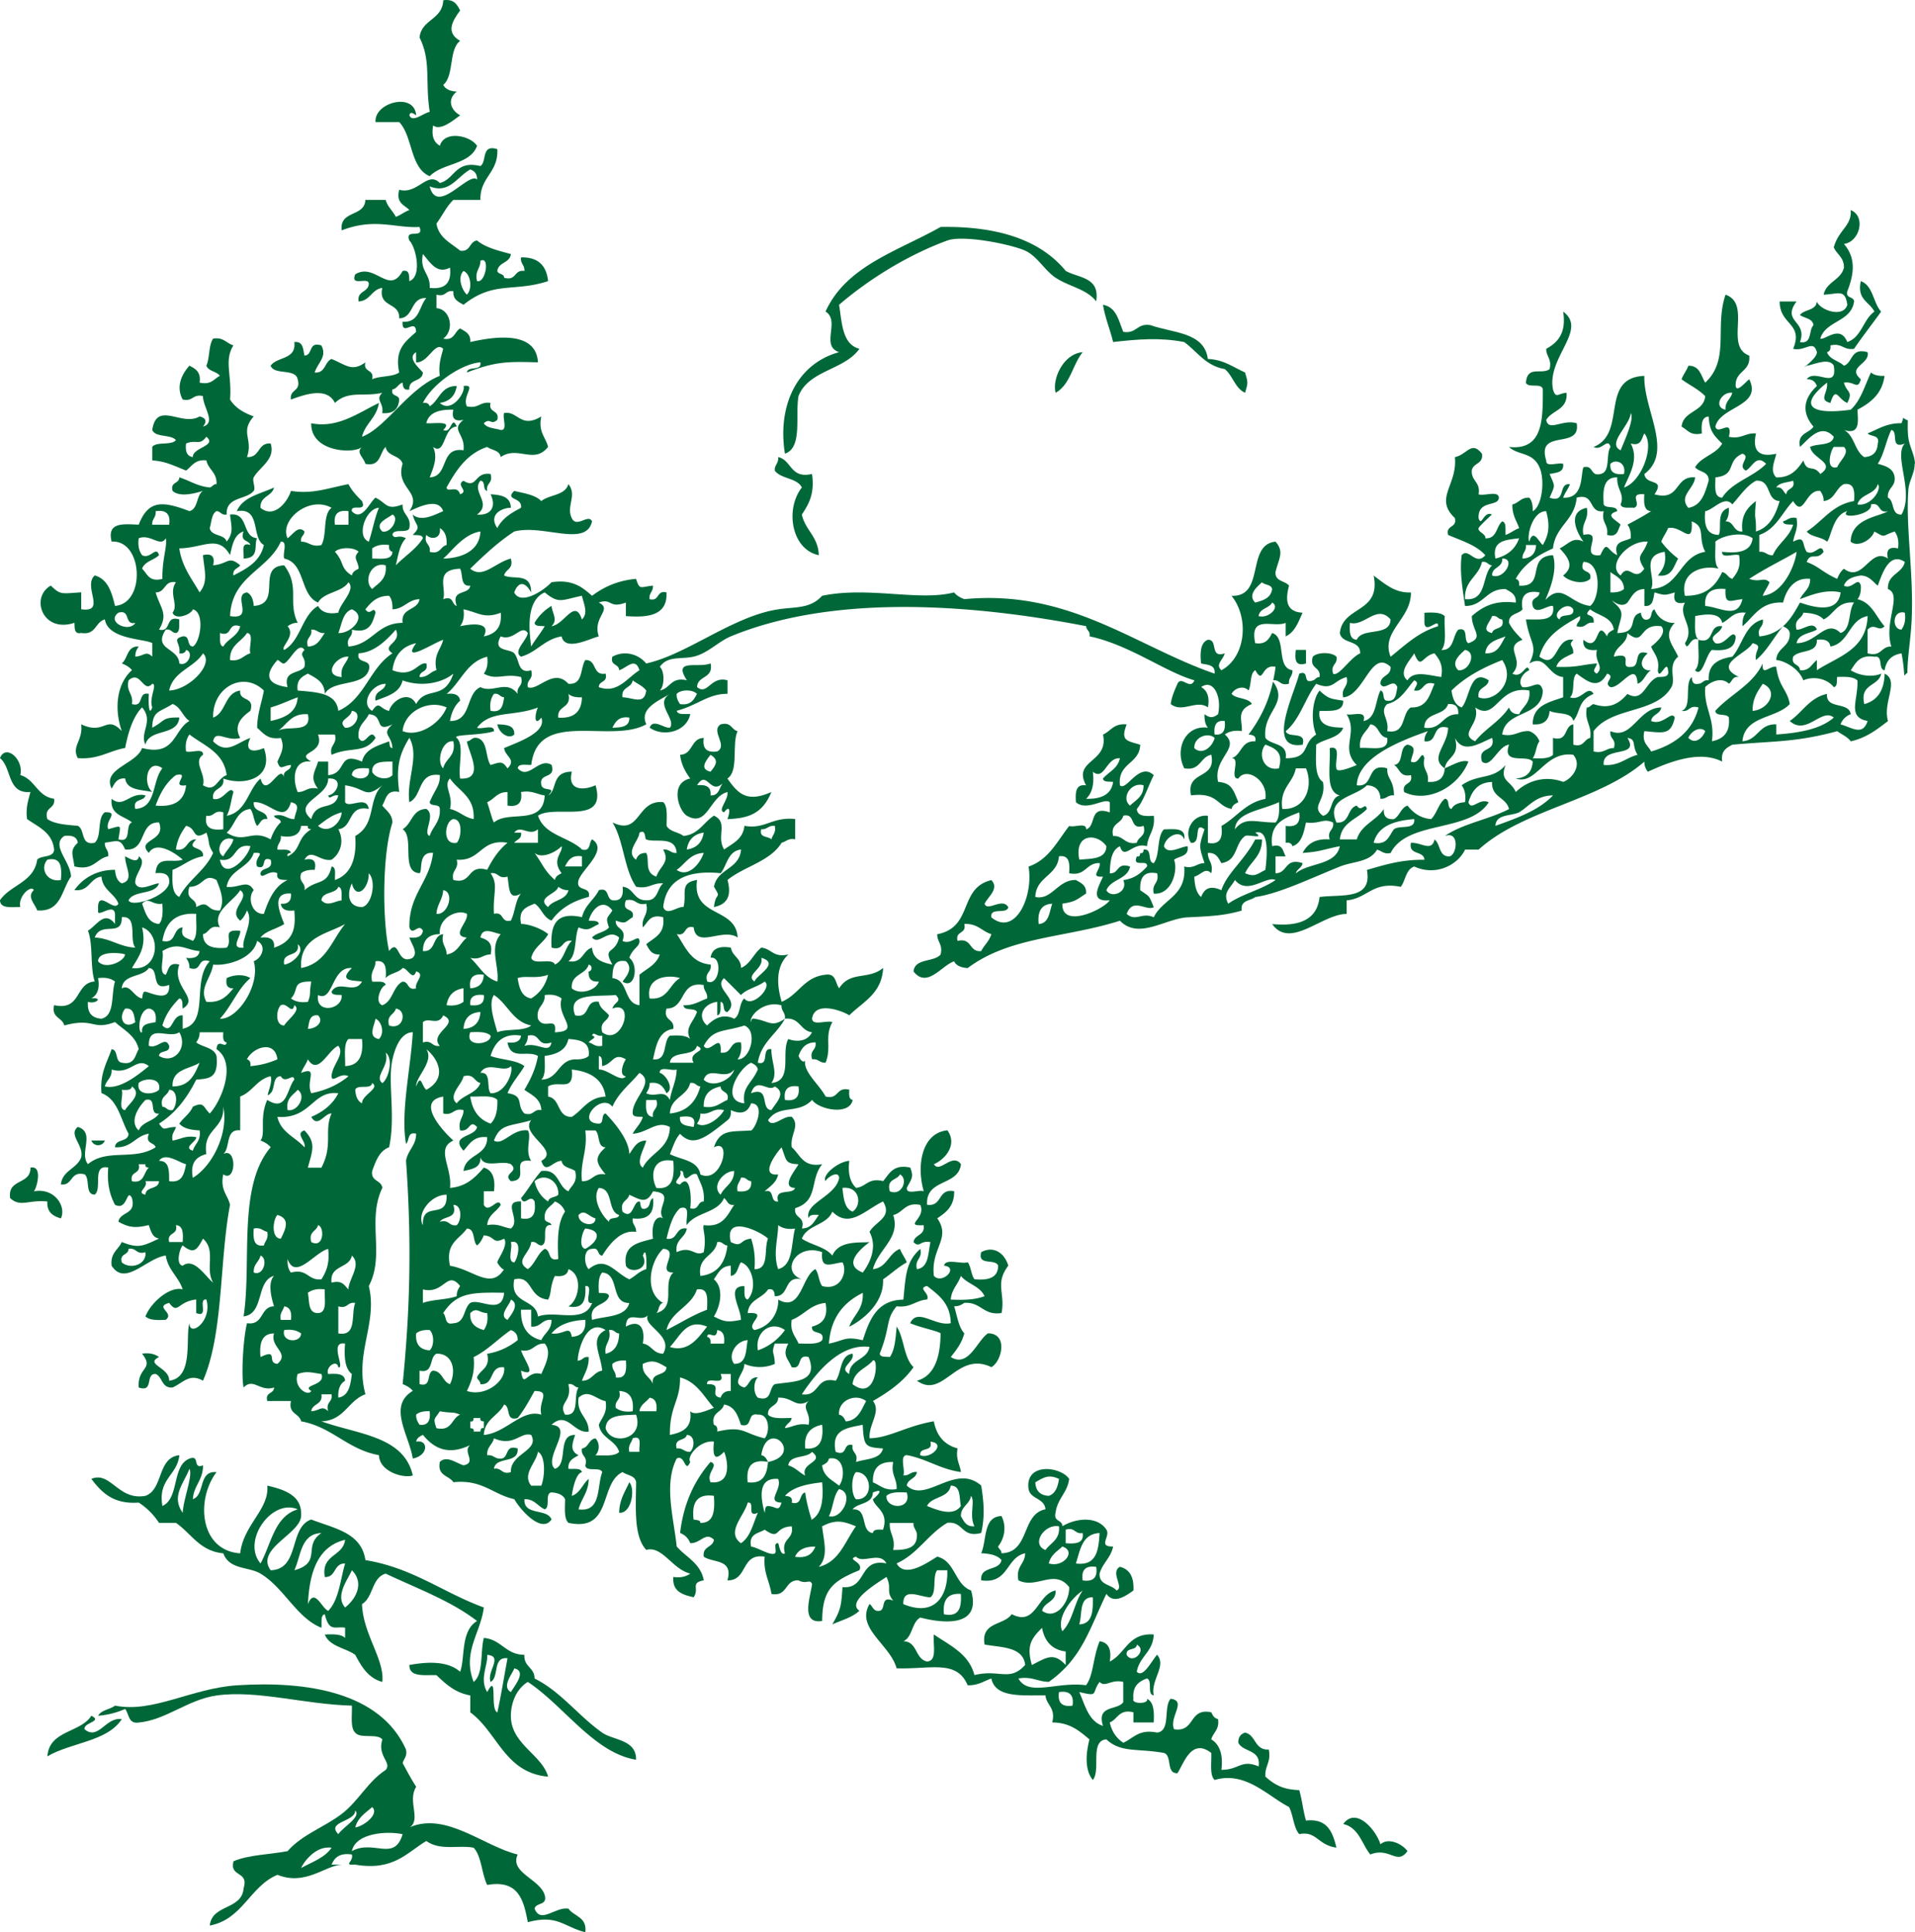 <svg xmlns="http://www.w3.org/2000/svg" viewBox="0 0 278.893 281.395"><path d="M159.65 43.894c-1.396-1.825-3.935-2.136-5.914-3.449-1.606-1.07-2.668-3.138-4.434-3.942-1.983-.902-8.979-2.34-11.333-1.479-5.703 2.085-11.395 5.602-15.768 9.361.424 2.698.476 5.768 2.956 6.406-2.147 3.108-7.405 3.105-8.868 6.898-.499 2.951.612 7.512-1.972 8.377-1.093-6.672 1.503-13.015 7.885-14.783-2.764-.93.221-4.548-1.972-5.913 3.019-6.673 10.567-8.812 16.754-12.318 8.357-.144 14.525 1.898 18.231 6.406 1.89 1.052 5.02.875 4.42 4.436zM157.68 51.284c-1.475 1.812-1.818 4.753-3.944 5.913-.53-1.993 1.11-5.673 3.94-5.913zM113.33 66.56c2.007.457 1.733 3.192 4.927 2.463.428 2.891-.5 4.429-1.479 5.913.495 2.298 2.393 3.193 2.465 5.913-3.975-.822-4.946-6.688-2.465-9.855-.704-1.43-3.048-1.222-3.94-2.463-.06-.885.6-1.039.49-1.971zM188.72 94.646h1.479v1.971c-1.65.495-1.62-.683-1.48-1.971zM72.433 105.48c1.257.057 2.535.094 2.464 1.479-.778.79-2.263-.23-2.464-1.48zM13.304 166.09h1.971a1.053 1.053 0 01-1.971 0zM4.435 170.04c1.842-.401.912 3.038.492 3.449 3.042-.575 4.765 2.234 3.942 3.941-1.146-.333-2.069-.887-1.972-2.463-2.77-.28-3.93.893-5.42-.492-.415-2.89 3.029-1.91 2.958-4.44zM28.086 218.32c1.822-.642.745-4.183 3.449-3.942-3.071 4.055-2.412 11.438 3.449 11.826.443-4.131 4.286-6.455 3.941-9.854 3.515.763 5.069 1.971 4.927 4.434-.149 2.62-6.699 4.78-4.435 7.885 4.303-.132 2.608-6.261 5.913-7.392 3.3 1.298 7.311 1.888 7.884 5.913 6.917 1.131 11.34 4.755 17.246 6.897-.436 3.704-3.178 6.491-1.479 10.842 1.463-1.165.948-4.309 1.479-6.406 2.574.219 3.146 2.438 5.914 2.464-.125 1.767 1.479 1.805 1.478 3.449 3.771 1.844 6.443 5.496 9.855 7.883 1.619 1.136 4.984.986 4.927 3.942-6.104-.984-10.511-7.867-15.768-11.332-1.887 1.184-2.458 3.373-2.464 4.927-.015 4.147 4.536 5.649 5.421 8.87-6.338-.562-7.345-6.453-11.333-9.363v-2.464c-2.229-.4-3.579-1.677-4.929-2.956-1.75-.057-3.969.354-3.941-1.479 2.249-.402 5.433-.73 7.392.984.758-2.024.024-5.916 2.463-7.39-3.8-2.936-8.734-4.734-13.304-6.898-2.05.577-1.795 3.46-3.449 4.435.134 4.36 3.322 8.095 2.957 11.334-2.069-.561-3.029-2.229-3.942-3.942-1.441-1.021-3.722-1.205-4.435-2.956 1.215-.065 2.374-.075 2.957.492v-1.479c-1.425-.273-2.303.729-2.957-1.971-.668.152-.409 1.233-.493 1.971-3.626-1.449-5.431-5.819-8.869-7.883-1.744-1.047-4.521-.53-5.42-2.957-3.455-.323-4.653-2.899-6.897-4.435H23.16a9.995 9.995 0 00-2.957-2.957c-3.725.273-5.409-1.488-6.898-3.449 2.805-1.183 3.911 3.211 7.884 2.464 2.643-.971 1.673-5.555 4.928-5.913-.302 2.983-3.154 3.416-2.464 7.393 2.499-1.114 1.34-5.889 3.942-6.898 1.594-.607.376 1.595 1.971.986.016 2.17-1.362 2.92-1.48 4.94zm-1.478 1.98c.103-2.051 1.501-5.375.985-6.406-.884 2.24-2.677 3.98-.985 6.41zm11.333 7.38c1.578-2.856 2.016-6.854 5.42-7.884-3.778-1.63-8.205 4.6-5.42 7.88zm4.928.99c4.138-1.156 1.152-3.55 3.94-5.42-3.013.11-2.957 3.28-3.94 5.42zm1.97 4.93c.977-2.44 1.963.534 2.957.984 1.555-1.564 1.753-4.486 2.463-6.897-1.699-.057-1.257 2.026-2.957 1.972-.557-3.35 2.644-2.941 2.957-5.421-4.609 1.08-5.227 6.02-5.42 9.37zm5.421.49c1.791-1.425 2.723-3.715.985-5.42-.541 1.29-2.505 3.71-.985 5.42zm20.695 12.32c1.594-3.031.36 2.552 1.479 2.956.56-2.562.988-5.253 1.479-7.883-2.232-.261-1.167 2.773-2.463 3.449-.606-1.528 1.89-3.748-.493-3.942.11 1.51-1.166 3.54-.002 5.41zm3.449 0c.529-.916 2.354-3.052.493-3.449-.256.78-1.897 2.64-.493 3.45zM91.65 215.86c.885.917.349 4.594-1.478 4.436.039-1.94.868-3.08 1.478-4.44zM201.04 268.58c1.225-1.08 3.254.024 3.939.986-1.542 2.132-2.562-.632-5.418.492-1.244-1.55-1.665-3.92-3.942-4.436 1.94-2.63 4.88 1.04 5.42 2.96z" fill="#006838"/><path d="M278.89 67.545c-.044-1.34-.835-2.536-.985-3.941-.085-.788-.081-1.582-.051-2.379a2.472 2.472 0 01-.675-.389 3.983 3.983 0 01-.261.797c-2.17-.035-3.394.877-4.927 1.479.459.525 1.815.153 1.478 1.478-.061 1.253-.718 1.911-1.971 1.973-1.408-.893-1.423-3.177-2.956-3.942 2.378.736 2.056-1.229 1.97-2.957 1.929-1.029 3.604-2.31 3.942-4.928-.858.037-1.531-.11-1.973-.493-.9 1.889-1.484 4.097-2.954 5.421-5.738.792-7.766-.519-3.449-3.941.192 1.502-1.296 2.508.491 2.956.81-2.546 1.064-.562 2.464 0 .894-1.774-.087-1.451-.491-2.956 1.548-.249 2.012 1.16 2.463-.493-2.113-1.83 1.394-2.188.986-3.942-2.515-.706-2.106 1.507-3.449 1.972-.742-.738-2.075-.881-2.464-1.972.383-.109.572-.413.491-.984 1.71-.396 1.895.733 3.449.492 1.261-1.86 2.644-3.599 3.941-5.42-1.181-1.282-1.146-3.783-2.956-4.434-.598 2.731 1.276 2.993 1.972 4.434-1.635 1.158-1.858 3.727-3.942 4.436-1.044-2.59-3.205-.259-3.941-.493.791-2.659 4.504-2.396 4.928-5.42-.044-.777-1.257-.387-.985-1.479 1.04-2.681 1.229-4.875-.491-6.897 2.248-.27 3.28-4 .985-4.928.181 2.31-1.771 2.857-2.464 5.421.438 1.039 1.499 1.456 1.479 2.955-.454 1.847-2.562 2.039-2.958 3.942 2.184-.088 3.12-.891 3.449 1.479-.604 1.994-4.044.729-4.435-.492-.118 1.358-1.832 1.125-2.464 1.97.655.495 1.833.466 1.971 1.479-.74.736-.146 2.81-1.971 2.464 1.164-3.122-2.732-2.892-.493-5.913h-2.463c.003 3.463 3.501 3.122 1.971 6.896 1.754.417 2.953-1.426 3.449.493.061.98-2.812 2.827-1.479 1.972.924-.109 3.267-1.271 3.943 0 .581 3.634-2.737.303-3.943 1.972.848-.026 1.265.379 1.479.985-1.929 1.792-2.274 3.83-.493 5.913-.636 1.005-2.389.896-1.971 2.957 1.32-1.199 3.057-3.541 4.929-1.479-.264 1.381-2.375.911-3.448 1.479.305 1.744 3.881 2.315 1.477 3.942-1.021-1.477-1.871-.066-2.463-1.972-.85 1.285-1.773 2.498-3.942 2.465-.978-.934-.239-2.329 0-3.449-2.533.562-3.52-.422-2.956-2.957-1.586-.108-2.086.871-3.941.492.615-2.85-1.64-.114-1.972-1.479.66-2.96 6.892-2.954 4.928-6.897-.445.281-1.814 2.03-1.973.985-.122-2.26 2.229-2.041 1.973-4.435-3.661-1.339.401-7.539-3.449-8.869-1.628 4.762.671 9.401-2.956 12.812-.629-1.015-.786-2.499-2.464-2.464-.256.729-.729 1.241-.985 1.972 1.126.846 2.489 1.453 3.449 2.463-.253 2.376-3.188 2.069-3.449 4.435.876.438 1.253 1.375 2.956.986-.072-1.222-.092-2.392.986-2.465.14 1.905.494 2.53 1.972 3.941-.883 1.582-3.045 1.886-3.942 3.449.577.736 2.048.581 1.972 1.971-.532 1.771-1 3.601-2.957 3.942-1.481-1.729.862-2.787.985-4.434-3.064-.271-2.075 3.509-5.913 2.463 1.63-2.416-1.241-1.192-1.479-2.957 4.309-3.221-.146-9.339 0-14.29-6.624.261-2.417 8.374-7.392 10.348 1.224.642 2.045-1.445 2.465 0-.723 1.083.057 3.672-1.479 3.942-1.518.367-.946-1.354-2.465-.986-.438 1.157.065 4.578-2.955 4.437.255-.729.729-1.243.986-1.973-1.812-.167-.458 2.829-2.958 1.973.829-1.943.829-1.509 0-3.45.942-.208 2.121-.179 1.972-1.479-.717-.269-2.548.576-2.464-.492-1.472-4.756 5.105-1.465 4.436-5.42-2.071-.626-4.119 1.286-4.436-.492.861-1.438 3.162-1.438 2.955-3.942-1.231.062-1.542.941-1.97-.492-.923-4.684 5.115-8.664 1.479-11.333.491 3.121-.769 4.488-2.464 5.42-.012 1.161.849 1.451.492 2.958-1.196.865-3.23-.609-3.449 1.971.299.85 2.338-.038 2.463.985.01 4.442.033 8.9-4.927 8.376 1.37 1.278 3.418.681 4.437 2.956.842 1.884.38 5.704-.986 6.406.037-.858-.109-1.533-.492-1.97-1.227-.076-1.525.773-2.464.983-.05 1.528.602 2.354.984 3.449-.729.257-1.241.729-1.972.986-.082-.737.177-1.818-.492-1.971-.912.729-.738 2.547-2.464 2.464.146-.621-1.156-.941-.984-1.479.072-.229 1.212-1.311 1.943-1.981-1.21-.598-1.519 1.947-1.943.505-.094-2.694 2.876-1.567 2.957-2.956-.062-1.089-2.092-.209-2.957-.493.323-1.802-1.065-1.892-.986-3.449.152-1.163 1.713-.917 1.48-2.463-1.54-1.962-2.145.13-3.944.493.416 4.065-3.084 5.981 0 8.869.368 1.517-1.353.945-.984 2.463 1.949.842 4.108 1.476 5.42 2.957-1.436 1.645-2.442-1.216-3.448 0-.301 2.242.087 4.632.492 7.392 2.793.001 3.035-2.551 5.912-2.464.723.428 1.562.738 1.479 1.971-2.238-.266-4.24.016-6.407 1.971.018 2.17 1.868 3.092-.491 3.941-.787-.364.111-2.412-1.478-1.97-.864.943-.581 3.034-2.465 2.956.874-.934.358-3.255.492-4.928-.583-.566-1.74-.558-2.957-.493v1.479c.136 1.729 2.184-.889 1.972.493-2.902.876-4.797 2.758-6.898 4.434-1.48-3.723 3.015-5.448 2.958-9.361-2.209.083-3.573-1.055-5.422-2.463 1.09 5.523-4.514 4.354-4.927 8.377.299 1.672 3.017.925 2.957 2.957-1.417.572-3.108 3.436-3.942 2.956-.407-1.394.695-1.276.493-2.466-.659-.701-2.793-.701-3.45 0-.525 1.843 1.225 1.406.985 2.958-.495-.003-.586.398-.985.492-1.594.609-.376-1.594-1.97-.984-.769 3.071-4.887 11.196.491 10.347.587-2.064-2.076-.879-2.463-1.971 2.071-1.704 2.808-4.747 4.435-6.898 2.482 1.02 2.453-.44 4.436-.984.355 1.507-.851 1.449-.493 2.956 3.069-.261 4.067-7.142 6.897-4.435.078 1.394-1.479 1.147-1.478 2.463.584 1.214 1.859-1.009 2.463.493-.206.942-.179 2.121-1.479 1.97-.813-.007-.275-1.366-.984-1.478-.788 1.512-.555 4.045-2.464 4.436.506-1.657-1.533-.768-2.464-.985 1.745 2.781-1.018 4.917 1.479 7.391-.633.246-2.947 1.247-2.956.492-.298-1.017.794-3.422-.986-2.956.159 2.633-.729 6.315 1.479 6.897-1.502.308-.964 2.651-2.463 2.956-1.877-1.404.537-2.185 0-4.927-1.279-.856-1-3.272-.986-5.421 1.236-.897 3.333-.937 3.941-2.463-.762-.117-3.852.183-3.449-2.463 1.624-.02 3.487.201 3.449-1.479-1.773-.318-2.045-.182-3.449-1.478-1.1 1.361-1.299 4.566-.492 6.405-2.187 1.37-.755 3.437-4.435 3.449.33-2.3-2.096-1.848-2.957-2.956-.454-3.871 3.497-4.977 1.103-8.21-.62 2.854-1.716 5.233-3.564 7.717.602.057 1.166.146.983.986-2.1-.129-1.964 1.977-3.449 2.463 1.396-.082-.408 3.038.985 2.957 1.133-1.748 4.337.222 3.942 2.956-2.899.549-4.191 2.706-6.405 3.942.206 1.684-.149 2.807-1.972 2.463v-3.942c-2.305-.269-3.539 2.383-2.465 3.942 1.642.17.26-3.241 1.973-1.97-.825 2.525-.825 2.4 0 4.927-1.161-.011-1.45.849-2.956.493.374 4.315-3.165 4.719-4.436 7.392-1.705-.793-2.623.686-3.941-.493.896-2.455 2.88-.348 3.941-.985-.739-1.758-.489-1.446-1.971-2.463-.064-1.707.424-2.861 2.463-2.464.357 1.507-.85 1.449-.492 2.957 2.658.194 3.562-3.437 2.956-4.928.733-.581 2.202-.426 1.973-1.97-.88-.003-2.867 1.327-3.449 0 .264-1.486 2.447-2.529 2.956-.986.287-1.764-1.458-1.498-2.956-1.477-1.062 1.073-.553 3.717-1.479 4.927-1.017-.135-.117-2.183-1.479-1.971-.027.3-.073.583-.491.491-.028.302-.073.584-.493.493-.766 1.751 1.675.297 1.479 1.479-.864.941-1.844 1.77-3.449 1.971.757 1.79-1.806 2.729-2.463 1.479.654-1.646 3.054-1.544 3.449-3.449-1.996-.683-1.561 1.069-2.958.985.049-1.758.23-3.384 1.479-3.941.677 2.142 1.808-.688 3.941 0 .125-1.684 1.246-2.369.984-4.437-1.223.074-2.392.094-2.464-.983 1.078-1.388 1.631-3.297 2.464-4.928-2.114-2.011-3.976 2.389-4.927 1.479-.358-3.315 2.851-3.062 2.956-5.914-1.863-.591-2.938-.505-1.972-2.957-1.86-.217-2.312.973-3.449 1.479.885 4.131-4.498 3.637-2.464 7.392-1.54-.226-1.575 1.052-1.479 2.463 1.62 1.375 4.211-.737 4.928 0v1.479c-3.074-1.104-1.915 2.026-3.449 2.465.084-1.069-1.746-.225-2.463-.493-1.73 2.211-2.977 4.908-5.913 5.913.743 4.529-2.034 10.211-5.421 7.392-.236-1.552 2.26-.369 2.465-1.479-.853-1.47-3.046.707-3.449-.493.492-1.046 2.18-2.196.984-3.449-4.836 1.154-2.561 6.856-7.883 7.884-.012 1.161.849 1.45.492 2.957-.989 1.146-3.769.502-3.941 2.463 1.981 2.521 4.067-.869 5.913-1.477.323.661 1.053.917 1.97.984 6.155-4.629 14.306-4.384 22.175-6.898 2.73 2.819 6.646-.333 9.854-.492 3.132-.156 5.269-.219 7.883-.985-.229-1.545 1.24-1.39 1.971-1.971 3.39-.457 8.107-2.742 12.319-4.436 1.984-.798 4.308-.588 5.42-2.463.667.154.94.701 1.971.491 2.412-4.814 11.513-2.94 14.29-7.39-1.416-.688-2.503 1.343-2.956 0 .505-1.629 1.364-2.906 3.449-2.957-.134 2.268 2.066 2.204 2.463 3.942-2.907 1.525-6.763 2.105-9.361 3.94 2.295-.913 1.78 3.13.492 2.957-1.359-.116-1.124-1.832-1.97-2.464-.45 1.873-1.981.361-3.449.493-.372 1.85 1.882 1.074 1.97 2.463-3.339-.054-5.83.742-8.377 1.479.828 4.439-3.713 3.513-6.897 3.941-.337 3.274-2.898 4.326-6.897 3.94 2.628 3.723 7.239-1.457 10.841-1.479v-1.972c3.029-.254 3.752-2.819 7.884-1.97.715-.929.724-2.562 1.971-2.957 3.175 1.455 6.354-.254 7.392-2.463h1.972c6.46-5.86 17.55-7.086 24.145-12.812-.021.678.231 1.081.491 1.479 3.034-1.399 7.526-3.207 10.843-1.479-.232-1.548.613-2.014 1.479-2.465 6.016-.562 9.124-.31 15.273-1.971.657.493 1.487.812 1.973 1.479 2.283-.509 3.838-1.746 5.42-2.956-.812-2.75 1.718-5.838-.493-6.898-.055 2.407-1.021 3.905-2.956 4.434-.719-3.019 2.063-2.534 2.463-4.434-1.347.556-3.161.303-4.434-.493.722-1.085 1.305-2.31 3.448-1.972 1.361-.211.462 1.837 1.479 1.972.218-1.425 1.039-2.246 2.464-2.463.217 1.097.338 2.18.401 3.253.138-.166.284-.313.455-.425-.013-2.182.492-4.932.62-7.758.305-6.639-.872-13.418-.491-18.724.03-1.371.96-2.605.92-3.961zm-26.61-10.348c-.213.938-1.062 1.239-.986 2.465-1.82-.367-.58-2.661.99-2.465zm-54.69 35.97c-1.078-.072-1.058-1.241-.986-2.464 2.105.592 3.921-2.784 5.913-.493-.06 2.565-4.15 1.1-4.92 2.957zm-31.05 21.193c.023 1.666-1.146 2.138-1.969 2.956-1.34-1.07.1-3.49 1.97-2.96zm-2.95 4.43c1.907-.429.805 2.151 2.955 1.479.424 1.57-.773 1.523-.984 2.463-1.802.325-1.891-1.066-3.449-.986-.43-1.9 1.21-1.75 1.48-2.95zm-5.42-2.46c.846-.797 1.225-2.061.985-3.942 1.729 1.37 1.922-2.09 3.942-1.971-.301 1.506-1.632 1.983-2.465 2.957.08.577.897.416 1.479.493-.26 1.87-1.77 2.51-3.95 2.46zM142.9 138.5c-1.831.189-1.287-1.996-3.449-1.479-.366-1.517 1.354-.947.985-2.464 1.921-.112 2.555 1.06 3.941 1.479-.3 1.02-1.04 1.59-1.48 2.46zm18.23-15.28c-.052 1.92-2.142 1.802-3.943 1.97-.79-3.82 2.57-3.93 3.94-1.97zm-9.86 11.34c-.194-1.839.395-2.892 1.973-2.956-.43 1.21-.44 2.84-1.97 2.96zm3.45-2.96c1.791-.304 1.831-.399 3.449-1.479.084-1.233-.756-1.543-1.479-1.972-2.639-.068-3.505 3.005-5.912 2.465.122-2.999 3.207-3.034 3.449-5.914 1.538-.226 1.575 1.054 1.479 2.464 2.462.49 2.411-1.53 4.435-1.479.229.941-1.52 2.121.492 1.97-.535 1.288-2.121 3.743.985 3.449-.88 1.34-7.03 4.23-6.9.49zm118.75-61.099c.665.698-.967 3.28-2.957 2.957.42-1.556 2.55-1.402 2.96-2.957zm-6.4-5.419h1.479c.885.878-.57 1.931-.986 2.956-1.82.453-.9-2.6-.49-2.956zm-1.98 6.405c.262.396.514.8.492 1.479 1.641-.168 1.748-1.866 2.958-2.465 1.54-.225 1.575 1.055 1.478 2.465-3.227.552-4.581 2.975-6.898 4.435.657.821 2.191.766 2.958 1.479.584-.544.858-3.952 2.955-4.435-1.322 1.278 3.759.548 3.448-.986 1.52-.367.948 1.354 2.466.986-1.24.801-5.357 1.036-5.421 4.435 1.026.883 3.037-.239 3.449-1.479 1.746.974.974.642 2.955 0 .414.571.65 1.321.494 2.463-1.281-.294-1.773.198-1.479 1.479-2.592-1.771-3.581 3.618-6.405 1.479-.461.361-.747.896-.986 1.479-2.243-1.038-2.594-1.768-4.436-2.463.612-1.558 1.435-.094 2.464-1.479-.418-1.445-1.238.641-2.464 0-.741-1.168-.146-2.42-1.971-1.479.157-1.156.777-1.85.492-3.448-1.028-.209-1.305.338-1.972.492.08.577.898.416 1.479.491-.583 1.882-2.217 2.712-2.957 4.437-.884.062-1.04-.604-1.972-.493v-2.463c2.455-.831 3.312-3.261 4.929-4.928 1.57 2.586 1.77-1.746 3.95-1.481zm-10.34 12.811c2.504-1.639 5.064-2.837 6.897-3.941-.152 1.664-1.806 6.069-4.927 6.405.256-.729.729-1.24.985-1.971-.85-.84-1.29.078-2.95-.493zm-1.48-3.449c.319 1.798-.332 2.625-.984 3.448-.646-.174-.775-.867-1.479-.985-.938 2.019-2.408 3.506-5.421 3.448-.769-3.479 2.588-4.534 4.927-3.941-.761-.716-.434-2.522-.492-3.941 1.004-.896 3.995-1.558 5.421-.493-.214 1.924-2.024 2.246-4.435 1.971-.1 1.069 1.73.224 2.45.493zm.49 6.405c-.697 2.948-3.118 1.214-5.42.986-.152-1.96.946-2.667 2.956-2.464-.12 2.433.71 1.632 2.46 1.478zm7.39-17.246c.359 1.345-.979.993-.983 1.973-.503-.32-.511-1.134-1.479-.986.42-.733 1.59-.714 2.46-.987zm-11.33-.491c3.166-.311 1.512-2.406 3.941-3.449 1.349.448-.875 1.726.494 2.463.959-.482 1.513-2.438 2.955-.986-1.853 1.928-4.937 2.621-6.404 4.929-1.26-.057-.97-1.651-.98-2.957zm-1.48 4.926c1.172-.175 2.834-2.378 3.942-.986 1.104-1.193 1.975-2.624 3.448-3.449 2.322-.188 1.412 2.857 3.449 2.958-.591 2.037-1.447 3.81-3.449 4.435.043-2.656-.293-1.25 0-4.435-1.202.934-2.25 2.021-1.972 4.435-1.394.079-1.147-1.48-2.464-1.479.383-.438.53-1.113.493-1.972-1.965.561-.949 3.005-1.479 3.942-1.79-.016-2.16-1.448-1.97-3.449zm-5.91 5.913c.319 1.798-.332 2.625-.984 3.449 2.093.286 2.284-1.328 2.955-2.464a11.906 11.906 0 01-2.463-2.463c.256-.729.729-1.243.985-1.972 2.005-.455 3.661 2.799 3.449-.984 2.095.813.857 2.312 1.971 4.435-3.812.624-3.654 5.215-7.883 5.421.81-1.7-1.68-4.83 1.97-5.422zm-2.96-17.245c1.562 1.789-.413 7.078-2.956 7.883.737-1.841 2.236-4.026.984-6.406 1.59.431 1.55-.757 1.98-1.477zm-1.97-2.956c.539.892-.904 4.003-1.479 5.419-2.04-.992 1.31-3.528 1.48-5.419zm-2.96 7.39c.682-.727 2.344-.255 1.971 1.479-1.28.138-2.11-.181-1.97-1.479zm-9.36 6.898c.538 2.006.447 3.343-.494 4.928-.682-.627-1.396-2.409-1.97-.493-.4-.756.45-4.461 2.46-4.435zm-2.95 4.929h1.479c-.062 1.253-.72 1.911-1.972 1.97-.07-.884.6-1.04.49-1.97zm3.94.491c.338-3.275 3.173-4.052 3.449-7.39 2.714-.745 1.632 2.308 3.94 1.97-.396 1.709.733 1.895.492 3.449 1.58.431 1.543-.759 1.972-1.479-.627-.682-2.409-1.396-.493-1.97-.073-.911-1.669-.303-1.971-.986-.149-2.121-.035-3.977 1.971-3.94-.101 1.799 1.123 2.401.493 3.94.152.669 1.233.409 1.973.493 1.198-.494-.968-2.178 1.478-1.97-.073 1.222-.093 2.392.986 2.463-1.102.709-2.277 1.336-3.449 1.97.383.439.529 1.114.491 1.972-.95.525-2.613.343-1.972 2.464-1.575-.739-1.404-2.297-2.463 0-3.285.376.768-3.656-2.465-2.957-.348-1.828.842-2.114.494-3.942-2.844.591-1.555 3.459-.494 4.928-1.536-.751-2.119.314-3.449.984 1.04 1.122 2.308 2.552.494 3.941.712.827 2.933 1.444 3.94.493.37-1.519-1.697-.601-.985-2.463 2.646-.056 2.5 5.239.985 6.406-2.968-.363-4-3.403-6.404-.986-.56.695 1.932-3.487.985-6.404-4.017.19-.929 4.689-4.93 4.435.082-.573-.107-.877-.49-.986 1.16-2.137 3.15-3.426 5.43-4.435zm13.3 2.956c-1.467 2.129-2.225-1.007-3.449.986-2.078-1.512 1.13-5.141 3.94-4.928-.68 2.127-1.86 1.817-.49 3.942zm-6.9 11.827c-.407 1.768 1.109 2.383 0 3.448-.878-.36-.07-.896 0-1.479-2.354.175-2.644.592-5.913.493.357-1.119 1.482-1.474 2.464-1.97.045-1.346-.82-.993 0-1.973-2.727-.408-2.182 4.463-4.927 2.463.842-3.099 3.395-4.485 5.911-5.913.14.797-.466.85-.491 1.479 1.392.407 1.275-.695 2.463-.493.303-1.583-1.773-.675-.493-1.97 1.188.948 3.178 1.092 3.449 2.957-.438.218-.88.432-.985.983-1.745-2.86-.932 2.584-3.449.493-.13 1.301.69 1.621 1.98 1.482zm-3.45-5.913c.212 1.36-1.836.462-1.973 1.478-1.41-.702 1.15-2.864 1.97-1.478zm5.42-2.464v-2.956c.845.634 1.937 1.02 1.971 2.464-.43.382-1.11.53-1.97.492zm-21.18.985c-.124-2.752 1.989-3.267 2.465-5.419.797-.139.848.464 1.479.493-1.54 1.416-.68 5.24-3.94 4.926zm3.94-3.449c-.003-1.316 1.556-1.07 1.478-2.464 2.04-.067.25 3.169-1.48 2.464zm.49-2.463c-.536-2.672 1.557-2.716 3.449-2.956-.55 1.583-1.73 2.539-3.45 2.956zm-.49 8.376c.796-.138.847.467 1.478.493.433 1.582-1.275 1.021-1.478 1.973-1.7-.361-.33-1.484 0-2.466zm1.97 2.956c-.71 1.097-1.045 2.568-2.956 2.466.16-1.655 1.65-1.967 2.96-2.466zm-5.91 1.972c1.765.302.654 3.149-.983 2.957-1.15-1.134.22-2.269.98-2.957zm5.42 1.478c2.163 3.176-1.285 6.34-3.448 5.421-.232-1.548 1.325-1.302 1.479-2.464-2.761-1.875-2.736 2.686-3.941 3.942-.974-.341-1.313-1.314-1.479-2.463 1.98-1.959 4.55-3.327 7.39-4.436zm-3.94 6.896c3.104 2.12 3.267-3.267 7.884-2.463.218 1.86-.972 2.312-1.479 3.449-.843.021-1.275-.366-1.479-.985-1.281 2.003-3.484 3.087-4.927 4.928-2.5-1.12.84-2.48.01-4.93zm-3.95-.49c1.074-.09 1.567.403 1.479 1.479-2.374-.074-2.293 2.308-4.93 1.971-.03-2.34 2.95-1.65 3.45-3.45zm-4.93-7.391c1.019 2.537 1.104.38 2.958 0 .651.823 1.304 1.649.984 3.448-1.907-.251-3.995-.99-4.93.492-1.48-1.201.53-3.057.99-3.94zm-3.94 7.391c1.984-.479 2.774-2.152 3.941-3.449.877.361.07.896 0 1.479 1.552.237 1.116-1.514 2.958-.986-.712 1.589-1.065 3.536-3.449 3.449-1.421.879-.631 3.97-3.45 3.449.37-1.8-1.21-2.74 0-3.94zm-2.46 2.95c1.336.142 1.151 1.804 2.463 1.972.329 2.136-2.286 1.327-3.94 1.479-.22-1.86.97-2.31 1.48-3.45zm-10.84 6.41h1.479c1.13 2.722-.16 6.098-3.449 5.914-.43-3.05 1.54-3.71 1.97-5.91zm-4.44-3.45c1.876.649 2.547 1.41 1.971 3.449-2.23.47-3.1-2.07-1.97-3.45zm1.98 8.38c.064 1.214.076 2.374-.491 2.957-2.919.015-4.436-.926-5.913.986.1-2.48 3.8-2.71 6.4-3.95zm-11.34 13.8c-.708-.608-.935-1.695-.985-2.958 1.024-.278 1.592-1.407 2.464-.492.355-1.506-.505-1.796-.493-2.958 1.233-.083 1.543.758 1.972 1.479 2.435-.366 1.898-2.825 3.449-3.942.413-.297 2.979.525 1.478-.493 1.931-.558 1.81 2.749 1.479 5.421-1.28.629-1.485 1.081-2.956.493.757-1.708 2.482-2.443 2.464-4.928h-.986c-1.522 2.985-4.151 4.947-4.927 7.392-1.45-.65-2.42-.43-2.95.99zm3.95.98c-.832-1.617.261-2.174.984-3.449 1.839 2.276 4.555-.664 5.913 0-2.03 1.42-4.87 2.02-6.89 3.45zm9.85-4.43c.175-.646.869-.774.985-1.479-2.636-.829-2.137 1.476-3.94 1.479v-2.464h1.479c-.431-.72-.393-1.908-1.972-1.478-.438-3.395 1.83-4.082 3.942-4.929.228 1.542-.43 2.2-1.972 1.973v2.463c.571-.08.877.108.984.493 1.374-.435 1.634-1.98 1.973-3.449 2.182.234 2.449-.678 3.94 0 .201 1.187-.898 1.071-.493 2.463-2.134-.161-3.264.679-3.941 1.971 2.697-.209 2.723-.447 5.421-.983-.61 2.84-4.53 2.36-6.4 3.95zm14.29-6.41c-.723.92-.945 2.341-2.958 1.97.642-2.479 3.028-3.213 5.913-3.449.18 1.66-2.13.82-2.95 1.48zm14.78-.49c.069-1.738 2.211-1.404 3.449-1.973 1.519-.944 2.476-2.45 4.929-2.463-2.08 2.19-5.24 3.3-8.38 4.43zm9.86-6.41c-2.765-1.02-5.332-.05-6.897 1.478-.777-1.748-2.415-1.539-1.479-3.94-1.901 2.227-3.992 1.239-6.404 2.957.412.572.649 1.319.492 2.463-.917.068-1.646.325-1.971.986-.71-.113-.173-1.472-.985-1.479-.899.742-1.159 2.125-1.973 2.957-1.663-.143-2.643-.97-3.449-1.971-.978.336-1.127 1.501-1.969 1.971-1.075.09-1.568-.403-1.479-1.478-1.087 1.703-3.304 2.279-3.94 4.434h-2.464c.246-2.544 2.616-2.967 3.94-4.434-.273-1.113-.769.598-1.478-.493-1.439.367-.953 2.659-2.956 2.464-1.629-3.668 2.724-3.669 4.434-5.42 1.256.06 1.912.717 1.973 1.97.883.062 1.039-.603 1.972-.493-.062-2.392-1.061-2.382-.986-3.941-3.184-.885-1.772 2.825-4.435 2.465.146-4.013 6.066-6.378 10.348-7.885-.261.396-.515.8-.493 1.479 2.097.29.952-2.66 3.449-1.972-.091 2.644-2.775 4.379-.492 5.913.249-1.722 2.271-1.67 1.478-4.435 1.236 2.395 3.521.798 5.422 0 .581 2.225-2.184 1.102-1.478 3.449 1.298 1.105 2.309-2.268 3.939-2.465-1.062 3.034 2.572 1.37 3.449 2.465-.095 1.548-.915 2.368-2.463 2.463 3.015 1.035 4.165-4.04 8.376-3.449 1.31 1.57-.19 3.48-1.48 3.95zm3.94-6.4c-.939.209-.892 1.407-2.463.984v-2.957c-1.398.243-.709 2.576-2.956 1.972v2.463c-.583.567-1.743.559-2.957.493.503-.646.482-1.816.985-2.463a2.491 2.491 0 00-1.479-1.479c-1.587-.108-2.085.871-3.942.492.468-3.639 5.782-2.431 5.912-6.405-.445-1.788-1.453-.301-2.955-.493-.787-.74.015-2.075.985-2.463-.45-1.34-.917 1.312-2.464.492 1.948-2.09-1.47-3.836 1.479-4.928-.74-.737-1.475-1.481-1.972-2.464-.076-1.39 1.394-1.234 1.972-1.97-.35-1.992.473-2.814 2.464-2.465-.007.979-1.345.627-.985 1.972.497 1.386 2.093-.136 2.957 0 .381 2.352-2.016 1.928-3.942 1.97.561 3.573 1.833 3.723.493 6.406 2.46-1.429 2.668 1.768 4.928 1.972v2.956c-2.059.732-4.43 1.154-4.436 3.941 1.605.129 2.371-.583 2.464-1.97 1.075.566 3.187.098 3.449 1.479 1.122-1.415.636-2.98 2.956-3.942-.844-1.437-1.794 1.116-3.447.493.819-.657.162-2.792.984-3.448 1.62 1.163 3.108 2.412 4.434 0 1.383.482-.715 1.313.494 1.971 1.48.197 3.742-3.995 3.94-.493.979-.335 1.127-1.5 1.973-1.97-1.178.221-2.096-1.105-.495-2.463-2.254-.778-.909 2.045-2.463 1.97-1.836.236.66-2.281-2.464-1.479.229-1.577 1.877-1.736 1.973-3.447 2.591 2.131 1.542-1.47 4.927-.986.869.928-.614 2.28-1.478 2.957.412 1.063 1.273 1.681.984 3.449.146 1.737 1.332-1.74 1.479 0 .23 1.051-.703.938-1.479.985-1.83.631-2.049 3.817-4.435 2.463-1.246 1.441-2.646 2.269-4.929 1.479-.397.094-.49.494-.984.493-.38 2.04.76 2.54.5 4.45zm1.97 3.94c-.315-2.896 5.351-.914 3.45-3.942 1.382.217.581 1.039 1.478 2.463-1.72.42-2.63 1.65-4.93 1.48zm6.9-1.97c-.438-.876-1.377-1.252-.986-2.956 2.771.242 3.854.619 4.437-1.971-.497-1.09-1.698 1.214-3.449.493.144-1.005 1.333-.967 1.478-1.972-3.362.021-4.254 4.812-7.391 3.449-.202 1.187.898 1.071.491 2.464-1.159-.012-1.45.849-2.956.492v-2.956c2.688-3.608 9.063-2.496 11.332-6.405.692-1.194-.613-3.111.985-4.437-.787-1.76-2.277-3.078-.49-4.927-.89.095-2.412-.446-2.958-1.97-.663.271-.233 1.257-.986 1.478-.885.259-1.01-.979-.984-.985-2.051.453-.108 2.947-3.448 2.958.454-2.5 1.304-2.88-.493-4.436-.899-1.039.852 1.118 1.973 0 .633-.845 1.019-1.938 2.463-1.971v2.464c1.3.149 1.271-1.03 1.479-1.972 1.441.442 1.514.442 2.958 0-.297 1.28.195 1.772 1.478 1.479-1.13 1.995 1.58 3.467 0 5.913.429 1.456.737-1.144 1.972-.493-.679-.634-.488-2.141-.493-3.45.971-.178 3.599-.739 3.942.986 1.135-.506 1.589-1.696 3.449-1.479-.383.438-.531 1.112-.494 1.972 1.7-1.422 2.626-3.616 5.912-3.449.221-.909 1.067-3.744 3.944-3.449.021 1.5-1.042 1.916-1.479 2.956 1.791-.698 3.855-1.464 5.913-.985-.374 3.004-3.557 2.303-5.913 1.479-.954 1.639-2.314 4.591-5.914 4.927-.405-1.392.695-1.275.494-2.463-2.602.686-2.918 3.653-4.435 5.419-1.984.316-3.564 1.035-3.449 3.45-.796-.139-.849.466-1.479.493-.84.182-.931-.384-.985-.984-1.119 1.018.113 4.386-1.479 4.928 1.188.201 1.071-.9 2.465-.493-.9 3.52-3.47 5.39-6.88 6.41zm21.18-17.74c-.422-1.573.775-1.525.986-2.465 1.262.053 2.35.279 2.955.985 1.558-.743 1.937-2.663 4.436-2.463-.907 1.229-.346 3.925-1.971 4.436-2.12-2.104-3.479 1.507-6.406 1.478.272-1.37 1.905-1.38 2.957-1.97-.5-1.389-2.09.135-2.96-.001zm-15.76 15.77c.389-.973 1.724-1.771 2.464-.985-.36.99-1.48 2-2.46.98zm24.63-8.38c.146 2.788-1.571 5.365 1.479 5.914-.708 2.217-2.239.975-3.942.491a2.492 2.492 0 011.479-1.478c-.247-1.891-3.646-.627-3.449-2.957-2.56.562-3.563 2.678-5.421 3.942 2.404 2.219 4.673-1.984 6.406-.493-1.926 1.688-5 2.228-8.378 2.463v-1.479c-2.554-.089-2.625 2.303-4.928 2.465.355-3.752 4.932-3.281 6.898-5.421-.376-2.176-1.578-2.425-1.972-5.42-.941-.229-2.121 1.518-1.971-.493-1.455 3.144-4.715 4.484-6.898 6.898.073.91 1.668.303 1.972.985.212 2.183-.821 3.119-2.464 3.449.446-3.403-1.181-4.734-.985-7.884.696-.746 2.395-1.557 3.449-.493.501-.32.509-1.132 1.479-.984-3.953-1.857 1.171-3.353 1.972-4.928 1.653.451.242.917.492 2.463 1.618-1.337 2.598-3.314 3.94-4.927.44.219.883.432.986.986.101 2.07-1.871 2.069-1.972 3.94.997.035 3.296 1.142 3.942 2.957 1.505-.681 3.504-.235 4.436.986.575-.08.415-.897.491-1.479 1.21-.048 2.37-.057 2.95.509zm-15.27 4.44c-.02-1.825.757-2.857 1.479-3.942 2.38.992.88 3.762-1.48 3.942zm9.36-5.917v-1.479c-.765.551-1.024 1.604-2.464 1.479-.007-.979-1.344-.627-.985-1.973.89-1.081 3.56-.383 3.449-2.463 1.123-.137 1.853.119 1.971.986 2.776-.509 2.661-3.91 5.422-4.437-.17 4.929-4.31 5.882-7.4 7.887zm10.84-3.45c-1.528-.052-1.406 1.551-3.448.986V91.69c1.022-1.08 1.591.432 2.463-.493-1.246-1.381-1.828-3.428-3.942-3.942.383-.438.531-1.111.493-1.97-.418-1.446-1.239.641-2.463 0 .339-.974 1.313-1.313 2.463-1.479 1.259.056 1.725.902 2.464 1.479.637-1.683 1.653-4.993 3.941-3.449-.388 1.748-2.543 1.728-2.463 3.942 2.16.852-.65 4.787.5 8.375zm1.48-2.463c-1.467-.043-1.317-2.939.492-2.465.16 1.144-.08 1.893-.49 2.465zm0-16.754c-1.554.074-.959-1.998-1.971-2.463-.13-1.444 1.112-1.516.983-2.957-.168-1.31-1.293-1.664-2.463-1.973.92-1.378 1.211-3.387 1.972-4.927 1.113.199-.261 2.887 1.971 1.97-1.72 1.775 1.43 6.999-.49 10.35z" fill="#006838"/><path d="M187.73 99.573c-.108-.932.557-1.086.493-1.97-2.435-.357-.798-4.787-2.956-5.42-.451.863-.917 1.711-2.465 1.478-.88-4.268 2.664-2.175 4.437-2.957v1.971c1.35-.62 1.844-2.098 2.463-3.448-2.475-.126-2.505-1.938-1.972-3.941-.576-.736-2.046-.582-1.97-1.972.461-1.973 1.33-2.929 0-4.435-4.335.43-1.45 8.077-6.407 7.884 2.621 3.242 2.072 8.947-1.478 10.841-.915-.872.215-1.438.493-2.463-2.256.776-.911-2.048-2.465-1.973-1.061.418-1.142 1.814-.984 3.449.942.208 2.121.179 1.97 1.479-11.513-3.962-21.147-12.31-36.462-10.842-.582-.238-1.117-.524-1.478-.985-5.089 1.33-12.437-.917-19.218.492-1.728 1.912-3.905 1.595-6.404 1.973-6.589.994-13.281 6.589-19.217 7.883-1.004-1.243-3.014-2.023-4.928-.986-.358 1.346.979.993.985 1.973 1.054-.283 2.354-2.025 2.956 0-1.896 1.198-3.197 3.434-5.913 2.463.006-.979 1.344-.626.985-1.972-1.983.342-1.21-2.074-2.957-1.972-.764 1.208-.298 3.646-2.463 3.449-2.169-2.405-4.464 1.152-5.913.493-.202-1.188.899-1.071.492-2.463-2.011.597-1.645-1.562-2.463-2.463-.653-.724-3.226-.189-1.971-2.466 1.952.766 3.012-1.862 3.942-.491-.11 1.076-2.224 2.651-.985 3.447 2.317-.639 3.378-2.533 5.913-2.956.509 2.299 4.257.238 5.42 0-.979-2.822 2.084-3.905 0-4.927 1.962-.687 1.42.938 3.941 0v1.97c3.385.265 6.089-.151 5.913-3.448-1.517-.367-.946 1.353-2.464.985-.109-.932.556-1.087.493-1.97-1.881.186-1.908.694-2.463-.986-2.715.242-4.712 1.2-6.406 2.463-1.399-1.228-2.814-2.439-5.913-1.971-.969 1.095-4.462 3.482-5.42 1.479.686-1.818 1.705-1.396 2.463 0 .004-2.979-2.572-1.79-3.94-2.463.21-.939 1.408-.892.985-2.464-2.343.607-4.065 2.992-5.913 1.479 1.991-1.949 4.023-3.858 6.404-5.419 4.202-1.117 10.469 2.372 11.333-1.479-.524-1.171-2.27 1.056-2.957-.492-.847-1.686.831-3.343-.491-4.929-.463 1.673-2.763 1.509-3.942 2.465-.891-.917-2.488-1.126-3.941-1.479-1.465 1.419 1.233.854.985 2.463-1.401.735-2.739 1.532-3.449 2.957-1.413-2.074.861-2.994 1.972-2.957-.019-1.624-1.402-1.883-2.957-1.97.808 1.6.266 3.125-1.972 2.956 2.259-1.685-.854-3.302.493-4.929.813.009.275 1.367.985 1.479-.201-1.188.899-1.071.493-2.463-2.42-.351-1.878 2.258-3.942.984-1.208.657.888 1.488-.492 1.973-.446-1.439-1.813-.144-1.971-.986 1.404-2.538 2.959-4.924 5.913-5.913.654.494 1.833.466 1.971 1.479 2.483-1.726 4.834 1.115 6.899-1.479-.348-1.46-1.469-2.146-.986-4.436-3.042 1.843-3.425-.88-5.419-.491-.271.715.576 2.546-.493 2.463-.877-.272-2.046-.254-2.464-.986 1.005-.859.966.366 1.971-.492.367-1.518-1.353-.947-.984-2.464-1.557-.241-1.74.889-3.449.493-.738-1.498 1.489-3.243-.493-2.956.383.777-1.667 4.06-3.449 2.463 1.425-.217 2.246-1.038 2.464-2.463-2.325-.025-2.519 2.081-3.941 2.956-.109-.384-.412-.572-.985-.493 1.486-2.953 5.763-5.728 8.377-5.912.21 1.359-1.837.461-1.971 1.478 4.185-1.619 5.969-1.599 10.347-1.478-.268-4.995-7.32-3.513-9.854-2.957.083-1.233-.757-1.542-1.479-1.973-.849.466-.807 1.822-2.464 1.479 1.669-1.183 1.112-4.275-.985-4.437v-1.97c1.394.407 1.276-.694 2.464-.493-.083 1.233.757 1.543 1.478 1.971 4.405-3.526 7.295-1.798 12.319-3.447-.234-2.231-1.414-3.515-3.942-3.449-.111.932.555 1.086.493 1.971-1.552-.237-1.116 1.514-2.957.986-.006-.652-.864-.451-.986-.986.167-1.311 1.831-1.126 1.972-2.463-1.811-.49-3.667-.932-4.929-1.972-1.162.151-.917 1.712-2.463 1.479-1.34-1.125-3.091-1.837-3.449-3.941.846-1.125 1.452-2.489 2.463-3.449h3.942c-.078-3.361 2.639-3.93 2.463-7.39-2.398-.759-1.479 1.806-2.463 2.463-3.688-.896-3.689 1.895-5.914 2.463-1.8-1.836-3.22 1.732-5.913.985-.506 1.984.768 2.189 1.479 2.957-.729.256-1.242.729-1.972.984-.442-.87-1.188-1.438-1.479-2.463h-2.956c-.102 2.526-3.794 1.461-3.449 4.436 4.822-1.866 7.752-.299 11.333-.492.725 1.874-2.203.097-1.479 1.971.94.882 1.927 5.228 0 5.914-.047-.775.065-1.709-.985-1.479-1.954 3.62-4.036-1.3-6.899.493-.789 1.939 2.129.171 1.972 1.479-.152 1.162-1.711.917-1.479 2.465 1.712-.096 1.871-1.744 3.449-1.973-.631 2.932 2.583 2.018 2.463 4.436 2.22-.08 1.55-3.049 3.942-2.957-1.059 1.241-.979 3.621-3.449 3.449-.13 2.306 1.912-.64 1.971 1.478-1.434 1.358-3.192 2.394-2.464 5.913-.97.673-2.813.471-3.94.986.366-1.518-1.354-.947-.986-2.463-1.979 1.449-2.88.321-4.928-.493-1.04.438-.855 2.101-2.463 1.971.536-1.532 1.84-2.295.984-3.941-1.944-.631-1.191 1.436-2.463 1.479-.208-.943-.179-2.122-1.478-1.971.314 2.613-2.518 2.082-3.45 3.448.552 1.419 3.605.335 3.941 1.972.527 1.841-1.224 1.403-.984 2.956 2.039-.753 5.266-1.884 6.406.493 1.99-1.88 4.174-.844 6.897-1.479-1.074 1.031.246 1.407 0 2.958 1.606.127 2.371-.585 2.463-1.972-.045-.777-1.257-.386-.984-1.479.702-.118.83-.812 1.479-.985.056.602.147 1.167.985.985-.13-1.608 1.912-1.044 1.971-2.464-.447-.584-2.401-2.135-.985-2.957v1.479c1.78.113 2.729-3.152 3.941-1.973-.298 1.182-.708 2.249-.493 3.942-4.591 1.818-7.855 7.581-11.333 8.869.492-1.973 2.154-2.773 2.464-4.928-3.003 1.453-6.03 3.741-9.854 2.957-.086 4.29 6.337 4.479 7.391 3.449-.915.872.215 1.438.493 2.463 2.268.461 2.036-1.577 2.956-2.463.221 1.422 2.121 1.165 2.464 2.463-1.11 3.574 2.954 4.045.985 6.898 1.118-.496 4.205-2.112 4.928 0-1.175.475-3.157 1.625-4.435.493.389 1.729 1.384 1.62 0 2.957.579.078 1.397-.084 1.478.493-1 1.628-2.661 2.595-3.942 3.941.354-1.454.562-3.051 1.479-3.941-1.233-.63-1.542.25-1.971-.493.126-1.024 2.165-.135 2.463-.986.323-1.802-1.066-1.891-.985-3.449-2.4.915-2.284-.188-3.942-.983-.858.646-1.979 3.565-3.448 1.97-.195-1.18 2.245.272 1.478-1.479-.739-.738-1.474-1.482-1.97-2.465-3.113.615-5.265 1.483-8.377.986-.458 1.532-2.42 4.126-4.436 2.463-.087-1.729 1.665-1.62 1.972-2.956-2.017.941-4.55 1.363-5.42 3.449 3.582-.625 2.062 3.85 3.94 4.928-.532 2.418-2.483 3.423-4.433 4.428-.147-.969.665-.979.985-1.479-1.742-1.475-1.732-.169-3.941 0 .294-1.28-.198-1.772-1.479-1.479.188 2.23.82 3.844-.492 5.419-1.136-1.985-2.55-3.692-2.957-6.406 3.428-.031 5.699-2.078 7.391.986.337-1.471.598-3.017 1.971-3.449-.563 1.549.774 1.197.986 1.972-1.482-.497-.873 1.097-.986 1.97 2.408-.047 1.451-1.991 1.972-2.956-2.271-.192-1.17-3.759-3.942-3.449.175 1.705.577 2.623-.492 3.941-.334-1.145-2.238-.718-2.464-1.972.273-.877.253-2.046.986-2.463.63.026.683.631 1.479.493-.136-2.653 2.89-2.099 3.941-3.449.321-.413-.266-1.511 0-1.97.89-1.548 3.194-2.616 2.464-4.929-1.942-.136-1.506 2.106-3.449 1.973.942-2.644-1.073-3.583.985-5.914-1.453-.518-2.697-1.244-3.449-2.463.289-3.595-.9-5.65.493-7.884-1.03-.283-1.406-1.222-2.957-.985-.673.969-.471 2.812-.985 3.941.311.839 1.488.812 1.971 1.479-.876.438-1.252 1.375-2.956.985.232-1.548-.614-2.014-1.479-2.463-1.07 1.176-2.023 3.013-.985 4.928 1.508.356 1.449-.851 2.957-.493-.038 1.56 1.993 3.88 0 4.435.552-.71.531-1.203-.492-1.479-2.57 1.545-6.244-2.36-6.898 1.972.492 1.15 2.686.597 3.449 1.478-.657.821-2.792.165-3.449.985v1.97c1.901.144 2.804.625 4.927 1.479.854-.625 1.292-1.665 2.957-1.479.283 1.361 1.556 1.73 1.479 3.449-.494-.001-.586.399-.986.493-1.794-.177-2.942-1-4.435-1.478-.007.979-1.345.626-.985 1.97 1.029.971 3.271.376 4.435 0-.999.644-.677 2.608-1.971 2.957-3.845-1.461-5.978-1.705-7.391 1.97-2.229-.092-4.675-.403-3.942 2.465 4.564-.281 5.007 9.014.493 9.362-.487-1.979-1.033-3.896-2.956-4.436-1.79 1.581 1.779 5.46-1.971 4.928V86.26c-3.014.19-2.983.386-4.436-.984-3.022 1.719-1.193 6.976 3.449 5.419.047.774-.066 1.708.985 1.479 2.171.363 2.019-1.597 3.448-1.973.462 2.926 5.695 2.799 6.898 3.449v1.97c-.938-.922-1.238-.053-2.464 0-.021-.677.231-1.081.493-1.477-1.726-.083-1.552 1.731-2.464 2.463.583.239 1.116.525 1.478.986-2.326 2.079-2.558 5.838-1.478 8.868-2.33-2.449-2.426.667-5.913-.985.286 2.438-1.444 3.152-.493 4.928 3.021.229 4.522-1.062 6.897-1.479.281-1.465.918-4.362 2.463-5.913 1.756 2.056-.408 3.678.493 5.42.554-2.402 4.721-1.192 4.928-3.941-2.589-.057-2.018.494-3.941 1.479.055-2.475 1.021-2.212 2.957-3.449 1.217.425 1.458 1.828 2.463 2.465-2.328 1.285-2.005 5.221-6.899 3.941-.783 2.345-5.869 2.985-4.434 5.913.428-.722.738-1.562 1.971-1.479.234 1.737 2.322 1.619 3.942 1.97-1.471-1.292-.686-4.984 1.478-3.448-1.559 1.899-.81 5.761-3.941 5.913-.433-1.581 1.277-1.021 1.478-1.972-2.304-.532-3.207 1.968-4.927.493-.272 2.407 1.802 2.469 2.956 3.45-1.091.387.094 3.05-1.97 2.463.34-2.246.561-2.026-1.479-1.478-.54-1.258 1.684-2.535-.493-2.465-1.162.81-.419 3.524-1.478 4.436-2.119.477-1.365-1.92-2.464-2.463-1.661-.146-3.366-.249-4.436-.986-.526-1.84 1.225-1.404.985-2.957-2.46-.331-2.759-2.824-4.927-3.449.551-2.265-2.136-4.606-2.957-2.463 1.748 1.373 1.009 5.232 4.435 4.927-.298 1.181-.709 2.249-.493 3.942 1.63 1.163 3.668 1.916 3.941 4.435-.049 1.264-1.836.792-2.463 1.479-.47 3.308-3.897 3.659-5.42 5.913.056 1.259 1.649.979 2.957.985-.365-1.553 1.594-3.278 1.97-2.463-1.052 1.006.14 1.95.493 2.957 3.549.266 3.539-3.03 4.927-4.928-.08-2.261-2.984-4.529-.985-5.913 1.123-.137 1.853.12 1.971.986-1.186 1.135-.751 1.589-.492 3.449 2.818.683 3.14-1.131 4.927-1.479.11-.932-.555-1.086-.493-1.971 1.855-.254 2.244-.623 2.956.985 3.24.283 1.904-4.009 4.929-3.941 1.146 2.812-3.442 2.438-1.479 4.434 1.066-1.803 3.802-.027 4.927.986-1.472.573-3.777-.753-3.941 1.972 1.289-.14 2.12.18 1.971 1.479-.476 1.983-5.5 3.569-5.913 2.463.784-1.517 3.857-.741 4.436-2.463-.881-.001-2.867 1.327-3.449 0-.185-1.373 1.876-2.999.493-3.942-.074 1.226-1.669.145-1.972 0-.074 1.457 1.433 3.479-.493 3.942-.661-.323-.917-1.055-.984-1.971-2.265-.019-4.481.923-5.913 2.956 2.209.238 2.2-1.741 3.94-1.972.156 1.98 1.878 2.394 2.465 3.942-.67 1.372-3.154-2.428-2.957.985-.238 1.237 2.259-1.188 2.464.493v1.479c-1.53-1.999-2.585.142-3.942.985.79 2.003.281 5.305.986 7.393-2.915.205-1.903 4.337-5.914 3.448-.428 1.905 1.204 1.753 1.479 2.956 4.458-1.185 3.999.776 7.392-.492 1.296 1.167 2.971 1.956 3.449 3.941-.557.922-.583 2.374-2.465 1.971-1.015-.136-.464-1.836-1.478-1.971-.673 1.954-1.731 3.524-1.479 6.406 2.391.895 2.771 3.798 3.942 5.912-.047 1.266-1.923.705-1.971 1.971 2.439.141 2.939-1.66 4.928-1.971-.564 1.55.773 1.195.985 1.971-3.099 2.015-7.074.13-9.855 2.463-1.325-1.606 1.123-4.629-1.478-5.42-1.432 1.148.926 2.655.492 4.437-.626 1.673-2.732 1.865-2.956 3.94 1.83.188 1.287-1.997 3.448-1.478.847.631.011 2.945 1.479 2.956 1.143-.827-.475-4.415 1.971-3.942-.205 2.341.239 4.03.985 5.42 1.851.974 1.667-2.526 2.463-.984.667 2.474-1.689 1.925-1.97 3.449 1.576.877 2.485.956 4.435.493.442 1.466.766 1.8 1.478 1.97-2.347 1.085-2.987 1.479-5.42.493-.507 1.136-1.695 1.589-1.478 3.449 1.961 3.09 5.021-1.072 7.884-1.479.329 2.136 1.86 3.067 2.464 4.929-1.816-.497-4.604 1.839-5.42 3.94.583.567 1.742.559 2.957.492 1.344-1.03-1.743-1.851.493-2.463 1.333 1.776 1.166-.184 3.942-.493v1.973c1.938.788.171-2.129 1.478-1.973.919 3.16-2.478 5.566-2.464 3.449-.636 2.062.681 7.954-2.957 8.376.087-1.932-3.618-2.371-1.478-3.447-.572-.414-1.321-.649-2.465-.493 1.833 2.36-.689 1.866-.491 4.928 2.256.777.91-2.045 2.463-1.972 1.041.438.855 2.102 2.464 1.972 1.506-.646 2.462-2.135 4.435-.986 3.001-6.853 2.371-17.337 3.941-25.622-.346-1.46-1.468-2.145-.985-4.434 1.892 1.311 2.018-4.042 0-2.957 1.081-.892.249-3.693 2.464-3.449v-4.928c1.795-.667 2.435-2.492 4.435-2.956.408 1.169-1.11 3.621 0 2.465.687-.629.214-2.415 1.479-2.465.654 1.207 1.833-.541 1.972.492-1.107 1.354-1.063 4.805-3.942 2.957-1.189 2.601-.189 4.96-.985 5.911.582.239 1.117.525 1.479.986-4.852 5.682-2.729 16.673-3.942 24.637 3.064-.385 1.746-5.151 4.436-5.913-.972 1.029-.376 3.272 0 4.437-2.079.056-1.45 2.82-3.942 2.463-.584 2.382-.847 7.681-.493 9.362 1.439-1.485 2.357.681 4.436 0-.007.979-1.346.627-.985 1.972h3.449c-.429 1.906 1.203 1.752 1.478 2.956 4.578.842 6.734 4.106 11.333 4.927.058 2.408 3.582 3.418 4.928 2.957-1.283-5.777-8.13-5.994-13.304-7.884 3.335-.113 3.868-3.03 6.406-3.942-1.623-6.029 1.814-10.306.493-15.768 2.383-4.487-.307-9.57 1.971-14.29-.152-1.161-1.712-.916-1.478-2.463.533-1.438 1.027-2.914 2.463-3.449.985-4.552-.25-9.596.493-12.812.264-1.142 1.004-3.897 2.957-3.942-.28 5.146-1.803 11.662-.986 16.261.525-.459.153-1.816 1.479-1.478-.027 1.778-1.229 2.385-1.479 3.941.896 12.601.504 22.536-.492 32.521.582.239 1.117.524 1.479.986-3.687 2.218-.563 6.366 0 9.854 2.298-.438 2.312-2.791.492-2.463.104-.553.546-.769.985-.986 1.696 2.097 3.802 2.983 6.899 1.479-1.242.928 1.033 2.561-.986 2.957-1.104-.339-2.469-1.481-3.449-.493-.417 2.06 1.334 1.95 1.971 2.956 4.225-.446 5.763 1.794 8.87 2.464.884 1.575 3.993 5.077 5.42 2.956-.629-1.67-4.099-.5-3.94-2.956 1.5-.022 1.916 1.04 2.956 1.479.851-.299-.038-2.337.984-2.465.918.068 1.647.324 1.972.986.004 1.309-.187 2.813.493 3.449 6.471 1.38 4.426-5.758 7.884-7.393.654.495 1.833.467 1.971 1.479-.042 3.817-.352 7.906 1.479 9.854 2.354-.636 3.786 2.821 6.405 3.449-.571.412-1.32.648-2.464.492-.168 2.14 1.356 2.585 2.956 2.957.902-1.268-.562-2.089 1.479-2.465-.463-2.493-2.567-3.348-3.942-4.927-.43-4.146-1.913-9.094 0-12.812 1.234-.651 1.196 2.294 1.971.493-.569-.764 1.374-3.204 3.449-2.956-.233 2.353.209 2.796 1.479 1.478.432.938 1.311 4.807-1.972 4.436-.688-1.416 1.343-2.503 0-2.956-2.289 2.639-3.915 5.938-4.435 10.348.709.275 1.202.77 1.478 1.479 1.515.072 2.216-1.734 3.449-.493-.152 1.163-1.711.917-1.478 2.464 1.348.952 4.329.271 3.448 3.449 3.005.049 1.911-4.002 5.42-3.449-.207 2.343.717 3.555.985 5.421 2.419.448 1.877-2.064 3.942-1.972 1.232.629 1.542-.25 1.971.493-.137 1.673-1.827 5.945 1.478 5.421.018-4.699 1.653-5.84 5.421-7.393.649-1.232-1.948-1.543-.492-1.972.983 1.078 3.448-.827 4.435.985-4.119-.833-2.78 3.79-6.406 3.448-.181 2.754-.24 3.269-1.478 5.421 1.372-.599 2.928-1.014 3.941-1.972-1.881-1.312 2.366-3.901 3.941-4.927.831 1.665-.143 2.079.985 3.45-1.928-.78-1.021 1.277-1.972 1.477-.968.148-.977-.665-1.478-.984-2.062 3.508 2.993 5.876 3.942 9.361 4.936.161 8.763-1.312 10.347 2.464 1.529.051 2.354-.603 3.449-.984.596 2.854 4.471 2.43 7.885 2.463.15 1.493 1.524 1.762.985 3.942 2.614.013 3.982 1.271 5.42 2.464-.521 2.015-.722 4.439.493 5.912 1.191-1.436-.478-5.731 1.972-5.912 2.129 1.987 4.52 1.285 8.376 1.972 1.252.391.266 3.019 1.971 2.956.927-1.388 2.016-5.191 4.928-2.956.06 1.419-.269 3.226.491 3.94 4.49-1.326 7.706 2.33 10.841 3.941.624 1.186.636 2.979 1.479 3.942 2.569-.484 2.646 1.585 5.42 1.971-.551-2.242-1.295-4.29-4.435-3.942-.414-1.392-.573-3.041-.985-4.434-1.979-.08-3.322-.51-4.929-1.971-.107-1.588.872-2.086.492-3.942-2.097.126-1.836-2.105-3.448-2.465-.619.202-1.009.636-.986 1.479.712 1.424 3.322.949 2.958 3.449-2.556-1.085-2.811.502-5.421.492.269-2.24-.253-3.688-1.479-4.435.282-1.029 1.222-1.405.986-2.956-.555-.105-.769-.549-.986-.986-3.323-.694-2.29 2.967-5.421 2.465-.75-1.776 1.929-4.124-.492-4.436-1.103 1.198.074 4.675-1.972 4.927-2.681-.546-3.438.833-4.927 1.479-.994-.648-1.667-1.617-1.972-2.957 1.185-.459 1.306-1.979 3.448-1.479v1.479h2.957c.078-1.556.019-2.974-.984-3.448.353.799-2.324.799-1.973 0-.165-1.809.759-2.528 1.973-2.956.851.299-.038 2.337.984 2.463-.461-2.289 1.918-4.295.492-5.912-.735.77-2.041 3.506-2.956 2.463.387-2.24 2.381-2.874 2.464-5.419-3.723-.274-4.095 2.803-6.405 3.941.295-1.771-.178-2.779-1.479-2.956-1.022 2.567-.863 4.896-1.972 6.404-4.294-.563-8.35 1.707-9.854-.984 1.98-.34 2.812.473 4.435.493 4.771-3.372 5.818-7.443 8.378-12.812 1.066 1.489 2.686.411 3.939-.493.106-1.913-.521-3.091-1.97-3.449-1.471.853.704 3.047-.493 3.449-.729-.912-2.548-.737-2.464-2.463.438-1.533 1.646-2.297 1.971-3.941-2.32.052-.318-1.461-.983-2.465-1.328-1.999-4.415-1.687-6.407-.491-.006-.979-1.345-.627-.986-1.972.249-2.054 1.727-2.876 1.974-4.929-1.313-1.854-6.433-2.39-5.913 1.479.279 1.526 2.315 1.296 2.464 2.956-3.566.703-2.235 6.306-6.406 6.405.002-.494-.398-.586-.493-.985.902-1.168 1.286-2.851.493-4.436-2.703.089-2.107 3.477-2.956 5.421 1.264.052 2.351.278 2.956.985-.3 1.67-3.15.79-2.956 2.956 4.034.585 3.577-3.322 6.405-3.941-.028 1.615-1.401 1.884-.984 3.941 2.646 1.328 5.236-1.755 7.392.984.075 2.229-1.967 4.909-3.941 3.449.307-1.336 2.059-1.226 1.969-2.956-2.705.539-2.817 5.314-6.402 3.449-1.111 1.683-4.522 1.062-3.942 4.434 2.527.432 5.6.314 5.912 2.958-2.28 2.507-3.711.588-7.392 1.479-.822-3.118-3.577-4.306-5.913-5.912-.152 1.489.547 3.832-.985 3.941-1.769-.366-1.367-2.904-3.449-2.956 1.357-.613 1.191-2.75 2.464-3.449 3.237.845 8.978 1.503 7.393-3.942-2.403-.883-2.286-4.284-4.928-4.928-1.288.776-4.701 3.244-5.913.985 3.067-1.366 4.588-4.28 7.391-5.912 2.386-.25 2.013 2.258 4.928 1.479.567-2.497.366-4.533 0-6.897-3.812-3.349-8.062 2.664-10.84 0 .146-1.005 1.333-.968 1.479-1.973-.932-.109-1.087.557-1.972.493.284-.867-.596-2.896.493-2.957 2.914.537 4.845 2.055 7.884 2.464-.157-1.155-.777-1.85-.492-3.448-1.95-.515-3.06-1.867-3.45-3.941-4.03.68-6.563 2.455-9.362 2.464-.16-2.062 1.729-3.824.493-5.42 2.295-1.318 4.418-2.81 5.913-4.928-1.442-1.352-1.347-4.238-2.463-5.913-.146 1.661-.248 3.366-.986 4.436-.58-.078-1.399.084-1.479-.493 1.605-3.978.817-4.96 2.464-6.897 2.066.261 2.752-.861 4.435-.986.471-.918-1.476-1.646 0-1.971 1.653 1.303 3.398 2.514 3.449 5.42-2.321.499-4.848-2.307-5.913 0 1.568.677 3.931 1.105 4.435 1.479-.042 2.452-.439 6.096-3.449 6.896 3.844 2.776 5.807-4.417 10.84-1.97 1.525-.833 2.492-4.913-.492-4.927-1.595 1.044-2.811 5.057-5.42 3.448.8-1.007 1.599-2.015 1.971-3.448-.862-.944-1.044-2.569-1.478-3.942.679.021 1.082-.232 1.478-.493 2.467-.167 2.723 1.878 5.42 1.479.588-2.869-1.019-4.252.986-6.898-.504-1.742-2.055-2.979-3.942-1.972-.587 2.064 2.077.88 2.463 1.972-.016 1.79-1.446 2.165-3.448 1.971-.502-.646-.483-1.814-.985-2.464-1.021.294-3.236-.608-3.448.493 2.252.24-.309 2.801-1.479 1.479-.481-4.027 2.56-5.421.493-8.377 1.284-.85 2.498-1.772 2.464-3.941-2.437-.464-1.661 2.281-3.942 1.971-.246-3.857 4.567-2.659 4.928-5.913-1.266-1.743-3.122 1.426-3.942 0 1.54-.634 3.511-2.774 1.971-4.927-3.766.374-4.519 5.151-3.449 8.869-.716-.27-2.546.576-2.463-.493.629-1.28 1.081-1.485.493-2.956-2.501-.529-3.032.91-3.942 1.972-2.182-.539-2.45.834-3.94.984-.846-.795-1.225-2.06-.986-3.94-1.696.133-4.06 2.152-3.45 2.956.137-.447 1.836-1.654 1.972-.492-.428 2.702-5.151 3.706-4.436 5.912.083-.573.779-.534 1.479-.492-.634.845-1.021 1.938-2.464 1.971.526-1.84-1.224-1.404-.985-2.956 3.467-1.073 2.073-4.157 3.942-6.406-2.822.524-3.201-1.396-4.436-2.463-.297-1.836 1.26-3.117 0-4.436-1.262-.229-2.793 1.744-3.449.493 1.596-2.379 4.374-.779 6.406-2.956.958 1.404 5.451 2.338 5.913 0-.574-.083-.535-.778-.493-1.479-1.965-.487-1.483 1.472-3.45.984-.989-1.846-3.385-3.645-2.956-5.42-.117.757-.812.071-.984-.493.393-1.085.989-1.966 2.463-1.97.202 1.187-.899 1.07-.492 2.463.932-.11 1.087.556 1.97.492.902-2.315-.204-3.73.986-5.912-.867-.283-2.896.595-2.957-.493.332-2.567 4.202-1.25 5.42-.492 1.975-1.968 4.743-3.142 4.927-6.899-2.171 1.804-4.771.381-6.405 2.957-.582-.731-.427-2.201-1.972-1.971-3.142.307-3.942 2.955-6.404 3.942-.802-2.705-.767-5.277.985-6.898-2.182.539-2.451-.835-3.941-.986-1.124.849-1.57 2.373-2.956 2.957-.008-1.469-1.281-1.674-1.479-2.957-1.772-.294-2.778.179-2.956 1.479 1.811-.3 1.318 4.234-.493 3.45-.406-1.395.695-1.276.493-2.465-2.882-.239-3.67-2.571-4.928-4.435 1.517.367.947-1.353 2.463-.986.37 3.188 4.189.004 6.406 1.479-.258-4.506-6.702-2.825-5.913-8.377-2.628.423-1.452 1.931-1.971 3.942-.864-.137-2.458 1.388-2.957 0 .445-3.988 3.464-5.405 8.377-4.928.938-1.195 1.04-3.229 2.957-3.448-.215 2.904-3.478 2.765-3.942 5.42 1.161 1.934.249.58 0 2.956 2.178-.424 2.512-1.932 1.971-3.942 2.447-1.987 6.191-2.677 7.885-5.42.666-.155.94-.702 1.971-.493v-2.956c-3.358-.371-4.361 1.535-7.391.986-.193 1.941-1.715 2.556-2.956 3.449-1.188-1.963.665-3.924-1.479-4.929-1.516.948-2.206 2.723-4.435 2.957-.737-.576-2.016-.611-2.463-1.478-.006-1.31.186-2.814-.493-3.449-3.962-.371-3.235 4.958-7.392 2.957 1.65 2.619 1.676 6.866 3.449 9.362 1.856.379 2.355-.603 3.941-.493-.913.73-.738 2.548-2.463 2.463-1.849.042-1.81-1.805-3.449-1.97.139 1.289-.18 2.12-1.479 1.97-.949-.199-.39-1.909-1.971-1.479-.71 1.426-2.067 2.203-2.464 3.942-3.718-.82-4.642.994-4.436 4.434 1.842.527 1.405-1.223 2.956-.984-1.037.933-1.104 2.836-2.463 3.449-.416-1.062-3.141.185-3.448-.985.39-1.582 1.788-2.154 2.464-3.449-1.192-.96-3.102-1.497-3.942-1.479-.45-2.091.805-2.479 1.971-2.956 1.005.637 1.246 2.038 2.463 2.463 1.218-1.738 3.068-2.845 5.421-3.448.368-1.684-2.002-.626-1.479-2.465.615-1.707 4.331-4.37 1.971-5.913-.525.46-.152 1.818-1.479 1.479-1.928-1.851-5.497-2.06-6.406-4.929 2.494-1.685 10.095 1.528 8.377-4.434-1.573.748-4.173.904-3.45-1.972-3.064.002-2.082 2.759-3.447 3.448 1.345-1.36-.723-.462-.986-1.478-.43-1.908 2.152-.805 1.479-2.957-1.857-1.16-3.337 2.282-4.928.492.092-.729 1.191-.451 1.972-.492.953-8.21 11.583-3 16.753-5.914-1.062-2.295 1.772-3.404 3.448-4.434-2.335 1.4.95 3.669 0 4.927-.863.136-2.458-1.388-2.956 0 1.948 1.398 5.355.647 5.913-1.971-.736-.084-1.818.176-1.971-.492 3.096-.817 4.581-2.491 7.391-2.463v-1.97c-2.456-.683-2.902 2.271-4.435.986.074-1.733 2.43-1.184 1.971-3.449-1.825.74-5.562-.778-3.448 2.463-2.358-.551-2.398 1.215-3.942 1.479.703-.657.703-2.792 0-3.449 1.169-1.644 3.022-1.045 4.927-1.479 2.03-.46 3.606-2.207 5.42-2.956 15.301-6.312 35.735-4.589 51.737-1.478.027.63.633.682.493 1.478 5.815 1.227 11.025 5.202 15.274 6.406-.603 1.502-1.882-.72-2.464.493-.393.921-.823 1.805-.984 2.957 1.679 1.373 3.742-.705 5.419.493.281-1.594-.149-2.479-.984-2.956 1.729-1.247 3.042 1.328 2.465 3.941-.73.57-1.243.57-1.973 0-.037.858.109 1.532.492 1.971-3.35-.434-4.856 3.185-3.448 5.913 2.398.429 2.283-1.658 3.941-1.971.767 3.723-3.723 2.19-2.958 5.913 3.977-.484 3.723 1.584 5.913 1.973.105-.555.55-.768.985-.986-.825-2.063-1.1-2.77-2.954-2.957-.767-3.457 3.309-4.852.984-6.898.57-.414 1.32-.649 2.463-.492.169-1.393-.938-2.965 1.479-3.942-.523-.954-2.271-.688-2.958-1.478.449-.855 1.729-1.274 2.466-.493.448-.864.17-2.458.983-2.956 1.263 2.224.776-.941 2.958-.493-.09.686-.207 1.333-.34 1.962 1.02-.086.99.877 2.31.49zM79.33 86.269c2.099 1.73 2.462 1.089 5.42.492.24 1.122.978 2.519 0 3.449-1.046-3.163-2.51.721-4.436.986.966-.921.152-1.805 0-2.956a6.936 6.936 0 00-2.463 2.463c.08.577.898.416 1.479.493-.607 1.035-1.364 1.921-1.972 2.957-.278-2.177-.838-6.65 1.972-7.884zM69.968 37.98c1.417-.771.771 3.3-.493 2.958-.356-1.506.503-1.797.493-2.958zm-2.465 1.479c1.039.403 1.352 2.599.493 3.449-.754-.687-1.399-2.55-.493-3.449zm.987-14.782c.604.215 1.011.631.984 1.479-1.159-1.266-5.81 5.333-6.897.986 2.873 1.127 3.926-1.355 5.913-2.465zm-5.914 17.245c.138-2.108-1.505-2.437-.985-4.927 1.046 1.199 2.037 2.998 3.942 1.97.26 2.233-.725 3.218-2.957 2.957zM28.084 66.56c-.867-.119-1.123-.85-.986-1.973 1.526-.644 1.914.39 2.957-.985 1.625 1.342-2.027 1.554-1.971 2.958zM17.245 89.225c1.837-.523.778 1.848 2.463 1.479-.882 1.487-4.313-.107-2.463-1.479zM8.868 128.15c-2.028.377-3.103-1.68-1.972-2.957 2.095-.45 2.105 1.19 1.972 2.96zm8.869 55.68c-.357-1.344.979-.992.986-1.97 1.188-.203 1.071.897 2.463.491.195 1.85-2.241 2.55-3.449 1.48zm19.217 1.48c-.076-1.226.773-1.524.985-2.463 1.132.38.479 3.05-.985 2.46zm1.478-3.94c-1.539.226-1.575-1.054-1.478-2.465 1.029-.208 1.305.338 1.971.493.208 1.04-.338 1.31-.493 1.98zm63.566 40.4c-.014-.479-.604-.383-.986-.493-.292-2.427.476-3.794 2.957-3.449.15 2.12.03 3.98-1.97 3.94zm63.56 17.74c1.568.773-.618 2.958-1.479 1.479-.15-1.14 1.42-.55 1.48-1.48zm-5.42 5.42c.824.869 1.651-.438 3.449 0v2.956c-.896 1.24-3.911.358-2.957 3.448-2.104-.688-2.589-2.996-3.449-4.928 2.95.7 1.72.2 2.96-1.48zm-5.91 1.48c1.542-.229 2.198.429 1.971 1.972-1.54.23-2.2-.43-1.97-1.97zm2.95-9.86c.475-1.496-.071-4.013 1.973-3.94.05 2.02-.06 3.88-1.97 3.94zm.5-6.4c-.229-1.543.428-2.199 1.97-1.972.23 1.54-.43 2.2-1.97 1.97zm2.46-6.9c-.141 2.486-.429 4.828-3.449 4.435.63-1.99.92-4.33 3.45-4.43zm-9.36-7.39c1.232-.714 1.935-1.193 3.449-.493-.166 1.149-.506 2.123-1.479 2.464-1.25-.06-1.91-.72-1.97-1.97zm1.48 9.86c-2.169-.847-.142-3.848 1.972-3.448.17 1.97-1.23 2.39-1.97 3.45zm.49 1.96c.257-1.223 1.202-1.754 1.971-2.463 2.08.64.2 3.12-1.97 2.46zm2.46-2.95v-1.972c1.394-.406 1.275.694 2.465.493.22 1.54-1.06 1.58-2.47 1.48zm2.47 6.9c-1.229 1.729-1.459 4.456-2.958 5.913-.93-1.94 1.35-4.88 2.96-5.91zm-5.92 5.42c.367 1.934 1.41 3.189 3.448 3.449v1.972c-1.746-1.897-2.771-1.107-4.927 0-.83-2.89-.04-3.88 1.48-5.42zm-11.82-4.93c.108 1.915-.204 3.41-2.464 2.956-.21-2.01.5-3.11 2.46-2.96zm-4.44.49c.966-.678.266-3.021.984-3.942h1.479c.135 3.505-1.664 6.908-6.405 4.928-.07-2.53 2.45-1 3.94-.99zm5.92-14.78c.643.843-.306 2.777.491 4.437-1.232.082-1.542-.758-1.971-1.479.01-1.47 1.28-1.68 1.48-2.96zm-2.96-1.48c1.494-.018 1.228 1.729 1.479 2.956-1.092 1.561-3.358.633-4.928 0 .7-1.43 3.16-1.11 3.45-2.96zm-2.96-6.4c2.383.193.078 2.604-1.479 1.97-.14-1.3 1.92-.39 1.48-1.97zm4.44-24.15c.944 1.191 2.79 1.48 3.449 2.956-1.297.512-3.024.592-4.928.493.13-1.51 1.07-2.21 1.48-3.45zm-29.07-65.04c.884.062 1.04-.604 1.971-.493.208 1.028-.338 1.304-.493 1.97-.47-.53-1.82-.16-1.48-1.48zm-8.38.49c-.218 1.427-1.039 2.248-2.464 2.465.21-1.43 1.03-2.25 2.46-2.47zm0 2.96c-.504 1.533-2.247 3.677-3.942 2.465 1.274-.87 1.912-2.37 3.942-2.47zm-6.898 3.45c-1.842-.612-.926-2.516-1.479-3.449-.843-.021-1.275.367-1.478.986-1.606-1.165.455-2.791.492-3.942.994-.561.728.881.985.986 1.328.542 4.255-.613 4.436 1.971-.884.064-1.04-.603-1.971-.492 1.071 1.85-.465 2.38-.985 3.93zM75.88 98.588c.407 1.393-.695 1.275-.493 2.463-1.612-2.143-3.583-.045-5.419-.985-2.186.936-1.25 4.992-4.435 4.928.22-1.259.69-2.267 1.479-2.958-.119-.866-.848-1.123-1.971-.984 2.078-1.699 2.896-4.658 5.913-5.421.157 1.145-.079 1.895-.493 2.465 1.829 1.047 2.945-.084 5.419.494zm-2.463 2.952c-.17 1.145-.319 2.31-1.971 1.972-.158-1.143.078-1.893.491-2.464.797-.14.85.47 1.48.49zm8.376 67.51c.138 1.013 1.315.983 1.971 1.479.392 1.704-.548 2.08-.985 2.956-1.602-.698-1.319-3.278-3.941-2.956-1.106 1.193-1.897 2.702-2.956 3.941.484 1.382 1.313-.716 1.971.493.206 1.685-.148 2.808-1.971 2.463v-2.463c-2.935-.113.111 2.709-1.479 3.94-1.156-.156-1.85-.778-3.449-.491.116-1.526 1.371-1.915 1.971-2.958-.389-1.251-1.723 1.387-2.464 0v-1.971h1.478c.234-1.877-.209-3.075-1.478-3.449-1.238 1.39-2.495 2.761-4.927 2.956.352-3.013-2.144-5.703.492-6.898-1.331-1.194-5.649-5.701-1.478-6.404v2.465c1.507.355 1.45-.852 2.956-.493.012 1.161-.849 1.45-.492 2.956 1.547.243 1.302-1.698 2.463-.493-.26 1.512-4.035 1.141-1.971 3.45.877-.931 1.432-2.182 3.449-1.971.038 2.83-3.175 2.409-3.449 4.927 1.201-.278 2.535-.423 2.464-1.971.623 1.642 3.075.337 4.435.983 1.309 1.146-1.308 1.32 0 2.465 2.965-.087-.342-3.38 2.956-2.956-.991-1.464.128-3.57-.492-4.436-2.299-.263-3.621 2.302-4.929 1.478.941-2.476 2.238-2.02 5.42-2.956-1.68 2.094 4.318 4.383 1.479 5.914.649 2.07 1.618 0 2.956 0zm1.478-13.3c2.661.297 4.543 1.369 4.929 3.941-2.53.099-3.308 1.949-4.929 2.956-2.188.056-1.6-2.67-3.447-2.956v-1.479c1.57-.96 3.798.94 3.447-2.46zm3.942-12.81c-.372 1.278-2.766 2.015-3.942.983-.149-2.121 2.017-1.926 2.464-3.449.62.122.497.98 0 .985-.09 1.07.404 1.56 1.478 1.48zm2.464 1.96c.99 1.005-.217.967-.492 1.971 3.461-1.301 1.36 5.633-1.478 3.449-.422-1.571.774-1.523.984-2.463-.49-.659-1.332-.967-1.478-1.971-2.137-.33-1.135 2.479-3.449 1.971-1.299-3.41 3.231-2.68 5.913-2.96zm3.942 17.74c-.289 1.024-1.036 1.593-1.479 2.465 2.211-.14 3.459-1.999 5.419-.986-.061 3.227-2.86 3.709-3.94 5.913-1.154-.713.312-2.932.492-3.942-1.444.034-1.83 1.127-2.464 1.973-.026-1.907-1.814-4.211-3.448-5.912-.709.111-.173 1.469-.985 1.478-3.479-.106.366-4.582 1.971-2.464.902-2.055 2.6-3.312 3.941-4.927 2.417 1.37-1.125 3.709-.985 5.913.079.59.898.43 1.478.5zm2.463-6.4c-.083-1.068 1.748-.224 2.464-.493-.042 1.767-.768 2.847-.986 4.436-.903-1.675-2.025-.274-3.449-.984.262-.397.515-.801.493-1.479 1.548-.232 2.015.615 2.464 1.479 1.229-.65-.144-2.78-.986-2.97zm13.306 24.14c-1.745.165-1.211 1.355-2.957.493-1.047-4.218 4.504-1.438 5.42-.493-.636 1.499.244 4.516-1.971 4.437.15-1.8-.08-3.21-.49-4.44zm3.45 18.23c-.045-1.84-.553-1.404 0-2.956h1.971c-.906 1.719-.095 2.09.492 3.449 1.684.369.626-2.002 2.464-1.479 1.499 3.707-2.095 3.517-4.927 3.94-.906.573-.341 2.615-2.464 1.972-.674-.63-.674-2.326 0-2.956-1.235-.086-1.196 1.104-1.972 1.479-2.075-.615.048-2.021 0-3.449 1.4.62 3.04.62 4.44.01zm1.48-4.92c-.971 1.328-2.241 2.356-3.941 2.956-.47-2.65 1.88-4.41 3.94-2.96zm9.36 6.4c-1.676-.932.844-1.728.493-2.956-1.907.229-1.553 2.718-2.464 3.94-2.986-.686-2.257 2.343-4.929 1.972 2.117-3.184 5.609-7.47 9.855-6.897-.35 1.97-2.88 1.73-2.96 3.95zm2.46 3.95c-.702 1.27-1.154 2.786-2.957 2.956-.218-.438-.433-.881-.984-.985-.17-2.08 2.4-3.17 3.94-1.98zm-3.94 12.31c-.988-.819-2.29-1.324-2.464-2.956.439-.22.882-.435.985-.986 2.27-.48 2.45 2.73 1.48 3.95zm-1.48 4.44c.622-1.184.633-2.979 1.479-3.939 2.3.51.47 4.49-1.48 3.94zm-3.45-5.91c-.871-.442-1.438-1.189-2.463-1.478.209-1.6 2.632-.98 3.449-1.973 1.96 1.52-1.71 1.54-.99 3.45zm-5.42-8.88c-.079-1.394 1.479-1.146 1.479-2.464 2.156-.088 2.533 1.603 4.434.493-1.111 1.064.408 1.68 0 3.449-1.6-.286-2.292.336-3.449.491.175-.646.868-.773.985-1.478-1.31 0-2.81.19-3.45-.49zm1.97 12.82c-.43 1.434-.737.555-1.972.493-.479.014-.383.604-.493.985-.35-1.388-1.38-5.196 1.972-4.929.67 1.5-1.84 3.36.49 3.45zm-1.97-5.92c-.146 1.823-.706 3.236-2.957 2.956-.24-2.22.51-3.43 2.96-2.96-.218-.438-.433-.882-.985-.986.88-5.52 6.32-.08.99.99zm5.42-1.97c-.211-2.184.821-3.119 2.464-3.448.23 2.19-.27 3.67-2.46 3.45zm2.47-15.77c-.635.679-2.141.488-3.448.493-.413-1.065-1.276-1.681-.986-3.45 1.796-.668 2.677-2.25 4.927-2.463.425 2.231-.543 3.069-1.97 3.449-.15 1.3 1.91.39 1.48 1.97zm-12.82 3.45c-.994-1.24.271-3.376 1.97-3.449-.28 1.52-.12 3.49-1.97 3.45zm1.48-11.33c-2.775.019-.443 3.257-.492 4.927-1.881.352-2.373.328-3.942-.492.908-1.435 1.545-4.103 0-5.42.634-.845 1.019-1.938 2.464-1.971v1.478c1.013-.137.983-1.314 1.479-1.971 1.633.45 2.489 3.793.984 5.42-.66-.16-.4-1.24-.49-1.98zm-5.42 14.29c-.156-1.307 2.761.462 1.972-1.479h1.478v2.465c-.842-.022-1.276.365-1.478.984-1.86-.3.54-2.06-1.97-1.97zm-5.91-21.19c.433-1.701.857-3.414 1.972-4.435 1.654-.506.767 1.533.984 2.465 1.231-1.891 4.505-1.737 5.42-3.942.5.319.51 1.133 1.479.984-.992 1.472-1.604 3.324-4.436 2.958-.219.695.447 1.591 0 3.94-1.334.706-1.752-1.025-3.941 0-.265-1.908 1.255-2.028 1.479-3.449-1.748-.25-1.215 1.76-2.96 1.49zm-5.913 12.81c.079-2.532 2.099-.521 3.199-1.642-.798 1.551 3.785 2.914 2.221 5.583-1.471-.008-1.676-1.281-2.956-1.479.411-2.47-.622-3.51-2.464-2.46zm-3.449 6.41c-1.281.196-1.486 1.471-2.957 1.478.383-1.094 1.035-1.92.985-3.447-.796-.141-.849.464-1.478.491-.472.877.548-6.603 3.941-4.434-2.359 1.19-.739 3.39-.491 5.91zm-19.216-9.86c-1.019.789-.707 2.907-2.465 2.956-1.324.34-.951-1.019-1.478-1.478 1.991-3.036 4.249-3.02 8.87-2.957-.292 3.36-3.605.74-4.927 1.48zm1.97 3.95c-1.146-.333-2.07-.888-1.97-2.464.938-.924 1.236-.055 2.463 0 .157 1.14-.08 1.89-.493 2.46zm-10.347-54.21c-2.393 1.203-1.872-3.004-3.449-.986-.957-4.271-1.054-13.936.493-18.724-.056-1.259-.904-1.726-1.479-2.464.556-.922.583-2.374 2.463-1.973-.461-3.562-.044-5.409 1.479-7.883 1.521 2.687-.471 6.088 0 9.362 1.932-.861 1.18-4.405 4.435-3.942.073 1.539-.753 2.144-1.478 3.942.11.709 1.471.171 1.478.986.114 1.92-1.059 2.554-1.478 3.94-1.119-.41.981-3.027-.492-3.94-2.077.057-2.081 2.188-3.449 2.956 1.778 1.178-.338 6.25 2.463 6.405.491-.301-.293-3.151 1.971-2.958-.492 4.271-3.525 6-3.448 10.841.483 1.382 1.313-.716 1.971.493-.119.866-.848 1.123-1.971.986.322 1.02 1.302 2.18.491 2.94zm-16.261 16.76c.257-.729.729-1.242.985-1.972 1.526 2.443 2.93-1.37 4.435-1.972 1.004 1.251-.904 2.743-.985 4.436.072 1.1 1.241-.64 2.464 0-1.444 1.184-3.217 2.041-5.42 2.465-.835-1.72 1.123-3.97-1.479-2.96zm-5.913-19.71c.796-1.01 2.371-1.243 3.449-1.972-.534-1.459-2.038-4.649.985-4.435.09 1.074-.403 1.567-1.479 1.479.119.867.848 1.123 1.972.985.169 2.144.161 4.415-2.957 5.419.15-1.29-.681-1.61-1.97-1.47zm-4.927-7.39c.408-2.549 3.222-2.69 3.941-4.929 2.013-.147-.083.684.493 1.973 1.594.607.376-1.595 1.971-.986.432 1.582-1.278 1.021-1.479 1.972.072 1.1 1.241-.64 2.463 0-.229 1.051.704.938 1.479.985-1.91.883-2.743 2.842-3.45 4.928-1.742.093-2.438-2.344-1.478-3.449-.929-1.64-1.988-.3-3.94-.48zm2.464 8.87c-2.065.183-.352-1.604-.492-2.463-2.863-.287-.973 1.328-1.971 2.463-2 .194-3.434-.179-3.449-1.97.939-.21.892-1.408 2.463-.986-1.251-2.276 1.979-3.785 2.957-5.42 1.619 1.13-1.934 2.884 0 4.435.459-.36.746-.896.985-1.479 1.068 1.58-.843 4.18-.493 5.43zm-12.319 15.76c.054-.931 1.629-.341 1.478-1.479-.607-1.497-1.695.534-2.956 0-.091-3.263 2.931-.943 4.435-1.972 1.292 2.22-.74 4.76-2.957 3.45zm0 4.93c-.751.758-3.38.877-2.957-.986.751-.75 3.38-.87 2.957.99zm-2.464-8.38c-.623.396-.627-3.218.986-3.449.866.119 1.123.85.985 1.973-.942.22-2.12.18-1.971 1.48zm3.942 8.38c1.351.009 1.17 2.324.493 2.956-.796.139-.85-.466-1.479-.493-.421-1.58.776-1.53.986-2.47zm.493-.49c-.09-2.553 2.437-2.49 3.94-3.449-.723 1.74-1.464 3.46-3.94 3.45zm1.478-8.38v-1.97c-1.661-.121-1.429 2.948-2.957 1.479.479-1.655 1.402-2.868 2.463-3.941.578.08.416.896.493 1.478 2.564-1.518-1.686-3.148-.493-6.404-1.578-.43-1.54.759-1.971 1.479-1.102-.212-.2-2.428-.493-3.449 2.321-1.447 3.364-.148 5.42 0-.118.866-.847 1.123-1.971.986.261.396.515.8.493 1.478 1.951.638 1.006-1.622 2.956-.983-2.694 2.88.054 8.95-3.94 9.83zm10.348-33.01c2.232-.208 4.446 3.322 5.42 0 1.545.341.643 1.313.493 2.463-1.161.011-1.451-.849-2.957-.493.122.535.979.334.985.986-.014-.061-.938.805-1.479 2.463-2.796-1.593-3.729.726-6.405-.986 1.258-1.04 1.374-3.225 3.449-3.447.502.646.482 1.814.985 2.463.501-.32.509-1.135 1.478-.986-.057-1.41-2.1-.84-1.969-2.45zm7.391-19.711c-.739 1.066-3.146.467-2.464 2.957-3.711-.504-2.889-2.354-1.479-3.942.104-.117.709.624.986.493.898-.422 2.079-3.269 2.957-1.971-.925.936.292.887 0 2.459zm.986-5.419c.884-.062 1.04.603 1.971.493-.633.843-1.019 1.937-2.464 1.971-.407-1.394.694-1.278.493-2.464zm-.494 6.404c1.158.649 2.432 1.183 2.464 2.957 1.162-2.122 5.575-.995 6.406-3.448.522-1.837-1.849-.781-1.479-2.463 2.121-.125 3.808-1.6 5.42-3.449.956 1.985-2.261 2.273-.492 3.449-3.318 2.102-4.083 6.756-7.885 8.376-.296-2.66-3.203-2.709-5.913-2.957-.233-1.55.616-2.015 1.479-2.466zm4.928.494c-2.904-.168-.765-3.137.986-2.958-.284 1.031-1.222 1.408-.986 2.958zm4.927 3.452c1.646-.654 3.52-1.08 3.942-2.956 2.733.988 5.692.413 7.391-.985-1.344 4.024-3.958 1.731-5.419 4.435-1.062-2.124-3.562-.481-3.941.986-1.368-.27-1.395-1.598-2.463 0-1.759-1.021-.142-3.914 1.97-3.942-.153 1.162-1.713.912-1.48 2.462zm12.319-19.221c.455.86-.017 2.646 1.479 2.465-.196 1.446-2.86.425-1.972 2.957-.773-.212-.421-1.551-1.971-.986.53-1.625-1.35-4.297 2.464-4.436zM65.04 103.02c-.848 2.223-3.973 4.412-6.405 3.449.249-2.82 3.72-4.66 6.405-3.45zm-14.782 2.96c-1.19-1.146.77-1.319.985-2.463 1.646.18.553 2.62-.985 2.46zm-10.841-2.96c1.415-.392 2.616-.997 3.941-1.479-.176 2.287-1.92 3.007-3.941 3.45v-1.97zm5.42.99c.669 2.969-3.094 1.505-4.436 2.464 1.415-.89 1.945-2.65 4.436-2.46zm.494 6.9c-2.513-1.449 2.042-1.039.984-3.942h2.465c.356 1.508-.851 1.449-.493 2.957 2.763-1.255 4.864-.109 6.405-2.463-.795-1.658-1.561 1.549-2.463 0-.218-1.859.973-2.313 1.479-3.449 2.343.111.649 2.792 3.449 1.478-1.689 1.472-.133 1.461 0 3.45-.479-.015-.383-.604-.493-.985-1.646.655-3.52 1.08-3.942 2.957-3.633-1.578-2.104 1.726-4.927 1.97v-1.97h-1.479c-.352 1.366-1.32 2.271 0 3.941-1.505-.356-1.795.503-2.956.492-.768-1.73-.725-4.79 1.971-4.44zm11.825 0v1.97c-.796.841-2.54.451-2.956-.493-.046-1.53 1.488-1.47 2.956-1.48zm-5.913 1.97c.072-1.077 1.241-1.058 2.464-.985.346 1.7-1.727 1.76-2.464.98zm-10.84 10.84c-.062-.884.604-1.04.493-1.972 1.772.294 2.779-.177 2.956-1.478h.985c-.09.418.191.464.493.492-2.201 1.325-1.417 3.017-3.449 3.941-.09-.418.192-.465.493-.493-.153-.67-1.234-.41-1.971-.49zm7.391-10.35c2.309-.156 1.319 2.279 0 2.463.214.73.63-.193 1.478 0-.58 2.378-3.197.667-3.941 3.449-2.828-2.47 2.49-3.19 2.463-5.91zm1.971 4.93c-.128 1.644-1.975 3.199-3.45 1.973 1.028-.78 2.008-1.61 3.45-1.97zm-13.304 4.92c-.281 1.664-3.795 5.239-4.436 1.97 2.582.45 1.855-2.41 4.436-1.97zm-2.463-.98c-.289 1.025-1.036 1.593-1.479 2.464-1.251-.66-.311-3.22 1.479-2.46zm-1.479-1.48c-1.684.204-2.808-.149-2.463-1.973 1.188.203 1.071-.899 2.463-.493v2.46zm-.493 11.83c-2.037.091-1.494-1.634-3.448-.493.083-1.396-1.667-.961-.986-2.955 2.072.002 2.069-2.065 3.942-.986.581 1.49 1.2 2.94.492 4.44zm11.333 4.92c1.236.952-.743 2.837-1.971 2.957-.388-2.03 2.36-.93 1.971-2.96zm1.972 5.43c-.33 1.905-.001 1.753-.493 2.956-1.144.156-1.892-.08-2.463-.493 1.247-1.3.013-2.51 2.956-2.47zm4.434-11.83c-1.151.151-2.036.966-2.957 0 .147-1.331 2.073-.883 2.464-1.97.669.15.409 1.23.493 1.97zm.493 3.45c-1.934 2.337-2.783 5.759-6.406 6.405-.253-4.52 3.667-4.87 6.406-6.4zm2.463 8.38c-1.078 1.972-3.396-.36-4.435 1.478.08.577.897.415 1.479.492.16 2.154-3.872 2.816-3.45 0 2.263 1.09 1.926-4.18 4.929-3.942-2.035 1.99.184 1.77 1.477 1.97zm-7.884 6.89c.208-.939.179-2.119 1.478-1.97.891.85-.15 1.94-1.478 1.97zm5.421 5.42c.059-1.419-.269-3.226.493-3.941h1.97c.229 2.37-.404 3.87-2.463 3.94zm2.463-23.16c-2.055-.013-2.218-1.917-1.478-3.448.618 2.511 2.518.725 2.464-1.479 1.166 1.2.428 4.68-.986 4.93zm-.985-10.34c.237 3.358-.655 5.585-2.955 6.406-.042-.78.236-1.879-.493-1.971-.642 2.833-2.109 1.808-3.941 3.448.202-1.187-.899-1.07-.493-2.463.439-.383 1.113-.528 1.972-.493.295-1.28-.198-1.772-1.479-1.479.971-1.771 2.241.342 3.941 0 1.274-.876 1.909-2.688.985-4.435 2.195-.269 1.334-3.593 4.436-2.956-.331-2.06-2.867-.038-3.449-.986v-2.463c3.206.477 2.796 2.038 5.42 0-2.185 2.06-.826 5.66-3.944 7.38zm11.826 11.33c.082-1.396.903-2.053.985-3.449 1.683.25.731 3.64-.985 3.45zm2.463-13.8c1.433.009 1.165 2.785.493 3.449-2.172.43-1.765-3.21-.493-3.45zm-1.971 33.02c-1.187.201-1.071-.899-2.463-.491v-2.957c.831-.771 2.214.594 2.957-.985 2.628 1.22-2.152 2.55-.494 4.44zm.986-5.92c.217-1.426 1.039-2.245 2.463-2.465v1.973c-.571.41-1.32.65-2.463.49zm2.463 10.35c1.573-.423 1.523.774 2.464.984-.58 1.558-2.556 1.716-3.449 2.956-1.392-1.11.81-2.77.985-3.94zm4.928 3.45c.049 1.526-.224 2.732-.984 3.448-1.704-.595-2.669-1.932-2.956-3.941 1.418.06 3.224-.27 3.94.49zm-.985-.98c-.657-.822.179-3.136-1.479-2.957.985-1.814 3.449.091 4.435-.985.43.78-.82 4.08-2.956 3.94zm-2.956-8.88c1.214-.063 2.374-.074 2.956.493.173 1.3-3.87 1.81-2.956-.49zm0-3.94c-.149-1.3.682-1.616 1.97-1.479.149 1.3-.683 1.62-1.97 1.48zm0-2.46c-.229-1.543.428-2.197 1.97-1.971-.06 1.25-.717 1.91-1.97 1.97zm1.478 3.45c-.094 1.548-.916 2.37-2.464 2.463.094-1.55.915-2.37 2.464-2.46zm-1.971-10.84c-1.001.805-1.363 2.25-2.957 2.463.011-1.161-.85-1.451-.493-2.957-1.622.185-.994 2.62-2.957 2.463.01-1.632.832-2.453 2.463-2.463-.228-2.404 2.603-3.686 3.942-2.957.279 1.21-2.439 3.21.002 3.46zm-5.913 16.26c1.581 1.229 3.239 4.152 0 5.913-.712-.588-.748-2.429-1.479-.493-.101-1.38 2.677-3.63 1.479-5.42zm2.956 21.19c.169 3.861-3.611.717-3.449 4.436-.97-1.66 1.142-4.44 3.449-4.44zm.985 1.48c1.352.011 1.17 2.325.493 2.958-1.188.2-1.071-.899-2.464-.493.573-.92 2.616-.35 1.971-2.47zm7.392 9.36c-1.945 3.089-4.467.053-7.884-.493-.709-3.338 1.397-3.859 2.464-5.421 1.264.05.792 1.836 1.478 2.465.46-.361.747-.896.985-1.479 1.745.163 1.212 1.354 2.957.491.682.948-1.002 3.045-.986 3.449.007.15.826 1.23.986.98zm-11.826 2.95c3.106.781 3.495-2.899 5.42-.493-.261.396-.515.8-.493 1.478-1.431.541-3.497.445-4.928.986l.001-1.98zm12.811 1.48c1.432.688-.139 2.434-.492 2.956-1.402-.66.38-2.19.492-2.96zm0-8.37c1.814-.453.896 2.601.493 2.956-1.088-.07-.21-2.1-.493-2.96zm.493 5.42c2.753-.626 1.962 2.664 4.929 2.956.542-.986.22-1.825.984-3.449 1.123.14 1.854-.117 1.972-.983 2.183.813 1.552 4.56 0 5.42 2.26.453 2.571-1.042 2.463-2.957 1.372-.223-.387 2.687.985 2.464-1.15 3.107-5.374.981-7.884 1.971-.285-2.68-4.172-1.74-3.449-5.42zm5.42-7.89c-.122-.535-.979-.336-.984-.986-.124-1.438.928-1.699 1.478-2.463.71.275 1.203.77 1.479 1.478-1.084 1.545-1.122 4.136-.985 6.898-1.582.433-1.021-1.277-1.971-1.478-1.091.715-1.403 2.211-2.464 2.956-2.003-1.209.308-2.232.492-3.942.797-.139.849.466 1.479.493 1.193-.28-.233-3.19 1.476-2.96zm-2.463-6.4c1.563-1.317 3.6.05 3.449 1.972-.398.424-1.35.293-1.478.985-.994-.65-1.668-1.62-1.971-2.95zm7.39-7.39h1.479c.687.628.214 2.413 1.479 2.464-1.77 1.529-1.339 2.326 0 3.942-1.803-.325-1.892 1.064-3.449.984-.296-2.92.863-4.38.491-7.38zm6.899 12.81c2.231.262 3.217-.726 2.956-2.956-.612.332-.3 1.178-.985 1.479-1.065.468-.72-.959-.985-.984-.938-.094-.918 2.779-2.463 1.478-.422-1.57.774-1.523.984-2.463 1.695.78 2.508 1.359 3.449-.493 3.392.271.289 2.405 1.479 3.941-.595-.439-1.826.068-1.479 2.956-2.06.569-4.409.849-3.941 3.942.609 1.203 3.505.595 2.464-1.479.566-1.596.557 1.323.492 1.972-1.024.288-1.593 1.035-2.464 1.478-2.113-.959-3.437-3.549-5.913-1.478-.678-.633-.857-2.947.493-2.956 1.092-.271.702.938 1.479.984 1.182-1.914 2.831-3.801 4.927-3.449.062-.89-.604-1.04-.493-1.97zm5.913-8.38c.188 2.32-.04 4.23-2.463 3.94-.977-1.92-.474-4.53 2.463-3.94zm-10.841 19.22c-.065-1.216-.075-2.374.493-2.957 2.604.188 1.117 4.468 3.94 4.436-.537 2.091-3.396 1.86-5.42 2.463-.479-2.451 1.992-1.949 2.463-3.449-.077-.58-.896-.42-1.476-.49zm-1.971-9.37c2.847.341 1.531 2.167 0 2.958-1.097-.21-.386-2.61 0-2.96zm3.449-.98c-1.103-.934-2.513-3.411-1.478-4.929 2.2.101 1.18 3.42 2.957 3.942-.111.71-1.471.18-1.479.99zm-1.97-.49c.032 1.392-2.531.911-2.463-.492.87-.92 1.437.21 2.463.49zm-1.479 14.78c.128 1.607-.584 2.373-1.972 2.465-.307-1.806-1.094-.242-2.956-.491 1.038-1.27 2.724-1.89 4.928-1.98zm-2.463 9.36c.797-.139.849.466 1.479.493-.82 1.15.263 4.205-1.971 3.941-1.033-1.82 1.084-1.77.492-4.43zm5.912-7.88c.796-.14.849.466 1.479.493-.04 1.602-.63 2.653-1.971 2.955-.242-1.56.888-1.74.492-3.45zm2.464 4.43c.097 1.411.062 2.69-1.479 2.465.063-.884-.603-1.04-.492-1.972.439-.38 1.113-.53 1.971-.49zm-.985 4.44c1.577.063 2.168 1.116 1.971 2.955-1.143.157-1.892-.078-2.464-.492-.202-1.2.9-1.08.493-2.47zm5.42-11.34c.423-.397.292-1.351.985-1.479-2.794-1.529-1.965-6.014 0-7.883 2.569.161-1.104 3.503 1.479 3.447-1.683 1.68.558 5.07-2.464 5.91zm3.45-20.69c.419-.091.464.191.492.493.324 1.476 1.053-.473 1.971 0 .438 1.204 1.147 2.136.985 3.941-.979.005-.627 1.345-1.972.984.252-1.599-.037-5.174-1.478-3.449-1.467-.31.481-1.04.01-1.96zm7.878 0c-.008 1.799-1.401 2.213-1.971 3.449-1.41-1.29.47-3.46 1.97-3.45zm-2.46 10.35c.796-.139.848.466 1.479.493-.288 2.504-1.428 4.155-3.941 4.434-.44-2.9 2.12-2.8 2.46-4.92zm0 12.81c.867.118 1.123.848.985 1.971h-1.971c.08-.573-.108-.876-.493-.985.15-1.04 1.34.72 1.48-.99zm-6.898 2.46c1.517-1.579 2.427-4.204 5.42-2.956-1.09 1.29-2.58 3.86-5.418 2.96zm10.348-24.64c.795-.139.848.465 1.478.492.148 1.3-.683 1.616-1.971 1.479-.21-1.02.34-1.3.49-1.97zm1.48-6.89c-2.757.228-4.502-.271-5.42 2.464 2.736-1.473 1.118 5.429-1.971 3.942-.366-2.1-2.818-2.109-4.436-2.957.442-1.036.767-2.19 1.479-2.956 1.903 1.991 3.677.616 6.897-1.973.391-.312.561-.719.493-1.478 1.462.647 2.431.436 2.957-.986 2.12.02.68 3.61 0 3.96zm-11.828-2.47c.106-2.357 2.472-2.457 2.957-4.437.796-.139.849.467 1.479.493-.6 2.2-1.9 3.69-4.438 3.95zm3.448 1.97c-.942-.207-2.121-.178-1.97-1.479 1.29-.13 2.47-.16 1.97 1.48zm7.39-3.45c-3.573-.354-.807-5.133.985-5.912.438.22.881.434.985.985-.92 2.13-2.33 2.5-1.96 4.93zm-.98-6.4c.414-.571.649-1.321.493-2.463-1.745-.268-1.211 1.743-2.957 1.478.197-3.278-1.67.442-2.465-.985 1.362-2.53 2.866-1.985 5.913-2.956 2 .75.9 4.98-.97 4.93zm-.5 1.48c-.283 1.384-3.033 2.847-4.435 1.479.76-2.13 3.12.25 4.44-1.48zm-1.97 2.46c.006.979 1.344.626.984 1.972-1.064.411-1.681 1.275-3.448.984-.04-1.86.97-2.64 2.47-2.95zm.5 3.45c-.654 1.245-2.788 2.765-3.941 1.971.261-.396.514-.8.493-1.478 1.55.24 1.74-.89 3.45-.49zm-4.44-6.9h-3.449c.241-1.895 3.514-.758 3.942-2.464 1.74.84-1.42.8-.49 2.46zm-5.418 5.42c.407 1.393-.695 1.275-.493 2.463-1.078-.072-1.058-1.241-.985-2.463h1.478zm-4.435-3.45c-.718 1.002-2.573-1.007-3.941-.985v-1.972c.577.08.416.898.493 1.479 1.64-.359 1.601-2.048 3.448-.985-.284.31-1.153 2.34 0 2.47zm-4.927-5.91c.215-.73.63.193 1.479 0v1.479c-1.03.208-1.306-.338-1.972-.491.279-.47 1.37-.75.493-.99zm-9.855 11.33c-1.258-1.275.066-2.58-2.464-2.956.625-1.512 1.678-2.594 2.464-3.942-1.211-.925-3.376-.896-4.929-1.479.706-2.411 2.283-3.317 4.436-2.956-.119.866-.848 1.123-1.971.986.489 2.683 2.817 1.058 4.435 1.97-.348 1.952-1.113 3.485-1.97 4.929 1.04.766 2.371 1.242 2.463 2.956-1.187-.2-1.071.9-2.464.49zm0-9.85c.261-.396.514-.8.492-1.479 1.936-.458 1.242 1.714 3.448.985-.334 1.8-1.96-.1-3.94.5zm-3.942-1.98c-.395-1.505-1.378-4.174-.493-5.42 2.01 1.277 2.694 3.877 5.42 4.436-1.085.89-3.51.43-4.927.98zm0-7.38c-1.882-.583-2.644-2.284-3.94-3.45 1.505.355 1.795-.504 2.956-.493.388-1.702-.461-2.167-1.479-2.463.284-1.625 1.86-.708 2.956-.493-1.724 1.93-.184 4.71-.493 6.89zm-1.478-16.27c-3.009-.873-2.099 2.171-4.928 1.479-.356-1.506.851-1.449.493-2.957 3.545.261 3.461-3.108 7.392-2.463-1.273 1.03-2.194 2.41-2.957 3.94zm-5.42-8.87c.519-2.06-1.038-3.34 0-4.436 1.252 1.869 3.631 2.61 3.448 5.913-1.39-.24-2.092-1.18-3.448-1.47zm-.986-5.91c-1.027-.9-.23-4.144 1.478-3.941.416 2.22-1.152 2.46-1.478 3.94zm8.377-22.665c.211 2.184-.821 3.121-2.464 3.448 1.03-1.979-1.35-1.933-3.449-1.478.414-.572.65-1.321.492-2.463 2.152.451 3.01 1.435 5.421.493zM69.968 77.4c-.165 3.565-4.155 3.938-5.42 3.941 1.22-1.009 2.932-3.577 5.42-3.941zm-7.392-7.883c.582-1.488 1.2-2.937.492-4.436 1.838 1.355 1.449-2.921 3.45-2.957-.774-1.802-.736 1.146-1.971.493 1.455-1.41-1.188-.902-2.463-.986.374-1.596 1.93-2.012 3.94-1.971-.294 1.281.198 1.772 1.479 1.479-1.953 1.531.294 1.979 0 4.435-3.498-.541-2.067 3.845-4.927 3.943zm-.492 8.376c.731.774 2.201.549 1.97-.986.731.419 1.061 1.24.986 2.465-.939.209-.892 1.407-2.464.984.202-1.187-.9-1.07-.492-2.463zm2.463 15.274c-.347 1.459-1.468 2.146-.985 4.436-.938.212-1.237 1.061-2.464.985.007-.979 1.344-.627.986-1.972-1.259-.251-1.854 2.163-4.928.986.273-2.19 1.435-3.493 3.449-3.942-2.237 3.107 2.51-.027 3.942-.493zm-3.449-5.913c-.271 1.699-2.745 1.198-2.463 3.449-3.763.015-4.396 3.16-7.884 3.45-.408-1.395.693-1.277.492-2.463 2.592.621 2.996-.947 3.448-2.465-.275-1.112-.769.598-1.478-.492.809-.998 1.647-1.966 3.449-1.973.383.438.528 1.113.493 1.973 1.739-.067 2.205-1.411 3.943-1.479zm-11.826 4.929c.525-1.282.616-2.997 1.972-3.449 2.336 1.013-.133 3.572-1.972 3.449zm7.884-11.827c-.056 1.259-1.65.978-2.956.985v-1.479c.571-.413 1.319-.649 2.463-.491-.08.572.109.877.493.985zm-.986 1.972c.21 2.017-1.041 2.572-1.97 3.449-1.318-1.192-.139-4.052 1.97-3.449zm.986-7.392c1.03.438-.158 2.752-1.479 2.464-1.195-1.187.659-1.843 1.479-2.464zm-1.971-.986c-.639 1.497-.929 3.342-1.478 4.928-1.906-.756-.407-4.873 1.478-4.928zm-2.956 6.406c-.923.938-.054 1.237 0 2.463-.438.219-.881.433-.985.986-1.761-1.115-1.029-1.833-2.463-3.449.656-.702 2.79-.702 3.448 0zm-1.478-5.913v1.97H48.78c-.229-1.54.428-2.198 1.971-1.97zm-2.464-.493c-1.325.975-.632 3.967-1.479 5.421-1.505.355-1.795-.504-2.957-.493-.138-.796.466-.849.493-1.479-.904-.949-1.669.421-2.464.985-1.231-2.638 3.142-6.263 6.407-4.434zm-7.391 4.928c1.068-.083.224 1.748.493 2.463 3.113.664 2.261 5.293 4.927 6.406.896-1.567 3.477-1.452 4.437-2.957 1.101 1.134-1.226 3.021-1.479 4.435-1.595.28-2.479-.149-2.957-.984-2.382 1.396-2.508 5.046-4.927 6.405-.608-.424 1.747-2.027.493-3.449.396-.261.8-.515 1.478-.493-1.5-3.039.373-5.221-1.971-8.376-4.144.175-.185 5.63-4.435 5.913-.068-.918-.324-1.647-.985-1.972-2.208.322 1.197 4.059-2.464 3.448.237-5.837 5.499-6.652 7.39-10.839zm-4.435 16.261c-1.031.283-1.407 1.221-2.957.983-.077-2.212 1.644-2.626 2.464-3.94 1.089.062.21 2.09.493 2.957zm-1.478-3.942c-.34 1.467-1.812 1.801-2.464 2.957-.669-.152-.409-1.235-.493-1.971 1.951.635 1.006-1.623 2.957-.986zm1.478 12.323c.703-2.182-1.667-1.289-1.479-2.957-2.298.33-2.026 3.229-3.941 3.941-.124-4.414 4.406-6.865 7.391-3.941-.324 1.811-.957 3.312-.984 5.42.89.752 1.509 1.775 3.448 1.479.577 1.392.099 2.092-.493 3.449.43 1.433.738.554 1.972.493-.006.979-1.344.626-.985 1.971-.485-2.583-2.597 3.183-3.449 0-1.845 1.604-2.018 4.88-4.927 5.419.546-.932.628-2.327.985-3.449-.526-1.118-1.495 1.417-2.957.986-.268-1.745 1.745-1.211 1.478-2.956 3.126 1.125 7.461-.056 5.913-4.435-1.684.705-2.878.409-1.97-1.479-1.941.671-3.46 2.512-5.42.493.336-1.798 1.961.104 3.941-.493-1.013-1.84.219-3.05 1.477-3.94zM22.664 74.443c1.543-.229 2.2.429 1.971 1.97h-2.463c-.063-.882.603-1.038.492-1.97zm-1.971 8.376c.39-1.089 1.725-1.233 2.465-1.97-.419-1.445-1.24.641-2.465 0-.412-.572-.648-1.321-.491-2.464 1.724-.692 3.153 1.382 3.941 0 .244 1.237-.535 2.951-.493 5.913-1.985.507-2.189-.767-2.957-1.479zm1.479 20.201c-.567 1.595-.558-1.322-.493-1.971-1.684-.37-.626 2.001-2.464 1.479.242-1.555-.887-1.74-.492-3.449 1.753-1.585 2.158 1.97 3.449.493.813.068-.516 2.056 0 3.446zm1.971-11.33c.795-.14.85.464 1.479.493.669-.153.409-1.234.493-1.973-2.151-.673-1.049 1.908-2.956 1.479 1.382-2.324.223-3.021-.493-5.421 1.505.025 1.182-1.773 2.957-1.479-1.114 1.585.433 3.267-.492 4.435.445 1.19 2.781.21 2.956-.492 1.791.467 1.101 4.806 0 5.42-.931-.055-.342-1.63-1.479-1.479-1.653.451-.244.917-.492 2.466.572.079.877-.109.984-.493 1.199.309.262 2.488-.984 1.971-.12-2.343-3.918-1.952-1.973-4.927zm.492 8.87c.608-2.842 3.61-3.288 4.928-5.419 1.663 1.501-1.991 5.319-4.928 5.419zm2.957 6.4c2.129 1.648 4.987 2.568 5.42 5.913-1.506.563-1.545 2.591-3.449 1.479.473-1.662-1.51-3.367 0-4.436.083-1.068-1.748-.223-2.464-.493-.157-1.13.079-1.88.493-2.46zm-4.928 10.35c.662-1.803 1.535-3.393 2.957-4.436 2.319-.523-.996 1.849 1.478 1.479-.219 2.25-1.717 3.22-4.435 2.96zm2.464 9.36c1.549-.587 2.605-1.664 4.435-1.972.219-1.578-2.69-.803-.984-2.464-1.505-.025-1.183 1.775-2.957 1.479.176-1.466.785-2.5 1.478-3.448 1.624.322.852 2.276 2.957.983.597 1.573.062 1.464.985 2.957-1.163 2.615-3.647 3.91-4.928 6.407-1.139-.51-1.02-2.27-.986-3.95zm3.45 6.41c-.06 1.419.269 3.227-.493 3.941-.72-.43-1.908-.393-1.479-1.972-1.522.12-.833 2.453-2.957 1.972.433-2.52 1.758-4.15 4.929-3.94zm-4.928-1.48c.065 1.215.074 2.375-.492 2.956-1.653-.152-1.966-1.647-2.465-2.956 1.031-1.07 1.407.25 2.957 0zm-2.957 3.45c2.884.944 2.447 6.464-1.478 5.913 1.2-1.96 2.104-3.2 1.478-5.91zm-2.956-1.48c2.401-.268 1.015 3.256 1.972 4.434-2.306-.113-3.608-1.362-5.913-1.477.919-2.46 4.002.05 3.941-2.95zm-2.957 14.78c-1.387-.092-2.1-.856-1.972-2.463 1.169.406 2.271-.695.493-.493.836-.479 1.266-1.362.985-2.956 1.143-.157 1.892.079 2.464.493-.602 1.87.023 4.95-1.97 5.42zm-.492-8.37c.012-1.64 3.599-1.185 3.941-.986-.219 1.13-2.98 2.23-3.941.99zm3.941 6.9c1.3-.148 1.271 1.029 1.479 1.973-1.657 1.14-2.546-.65-1.479-1.97zm-.492-2.96c.191-2.106 3.037-1.562 3.942-2.957 1.688.119.098 3.517 2.956 2.465.189 2.601-2.482 1.198-3.449.984-.491-.109-.42.998-.493.985-1.181-.17-1.756-2.16-2.956-1.46zm-2.464 14.29c.211-.938 1.062-1.237.985-2.464 2.763.862 3.6-1.954 5.42-.492-1.702 1.4-4.299 3.46-6.405 2.95zm2.956 3.45c-1.088-.062-.209-2.09-.493-2.956.699.042 1.396.081 1.479-.493 1.626 1.19-.628 2.62-.986 3.45zm1.972 2.96c-1.53-1.404.219-3.694.984-4.435 1.789-.476.414 2.215 1.972 1.972-.678 1.13-2.456 1.16-2.956 2.47zm-.986 7.39c-.367-1.517 1.353-.946.986-2.465h.984c-.09.42.192.466.493.493-.796.69-.612 2.35-2.463 1.98zm1.971 1.97c-1.476-.324.472-1.055 0-1.972h1.972c-.048 1.26-1.925.7-1.972 1.97zm1.971-4.93c.895-1.336 2.973.271 3.94.491-.281 1.362-.521 2.765-2.463 2.465-.008-1.46.048-3-1.477-2.95zm2.464 9.36c1.078.071 1.059 1.241.985 2.463h-1.971c-.367-1.51 1.353-.94.986-2.46zm.985 5.91c-1.097-.208-.386-2.615 0-2.956 1.62 1.313 2.072.683 2.957-.986 1.969 1.757.247 4.32 1.479 6.406-1.113-.87-2.796-3.74-4.436-2.46zm1.478-12.81c-.424-2.23.544-3.068 1.971-3.449-.572-3.693 2.654-3.588 2.463-6.898.8 3.77-1.542 8.64-4.434 10.35zm2.464-9.36c-.982-.928-.777-1.79-2.463-.986-.442 1.036-1.367 1.591-1.971 2.464.607.706 1.694.935 2.957.985.235 1.55-.701 1.926-.985 2.957-1.511-.483.565-1.315.493-1.971-1.601-.287-2.293.335-3.449.49-.209-1.028.337-1.304.492-1.971-1.835.04-1.59.739-2.463-.492 2.422-1.52 4.105-3.776 5.42-6.405 1.881-.16 3.265-.162 2.956-3.449-.396-1.246-2.029-1.256-2.956-1.97.26-.397.514-.801.492-1.479h3.448c-.042.699-.082 1.396.493 1.479-.146 1.025-1.333-.731-1.479.984 3.025 2.04.692 7.57-.985 9.37zm1.478-13.8c1.675-1.774 2.571-4.326 4.436-5.912-.756-.507-2.19-.619-3.449 0-.168.988.102 1.541.985 1.478-.896 1.075-1.792 2.151-3.942 1.973-1.088-2.035.671-3.387.985-5.421 1.941.223 5.798-.811 6.406-3.449 1.395.679.777 2.456-.493 2.958 1.02 3.43-2.368 8.56-4.928 8.37zm4.435 6.9c.08-.572-.109-.878-.493-.985.794-1.704 4.066-2.935 4.435 0-1.156.49-2.421.87-3.942.99zm4.928-5.91c-1.351-.011-1.17-2.324-.493-2.956.917-.472 1.646 1.476 1.972 0 1.11.68-1.08 2.17-1.479 2.96zm1.97 9.36c1.317.876.003 3.249-1.478 2.956-.265-1.74.797-2.16 1.478-2.96zm5.913.5c-.82 1.642-2.222 2.705-3.941 3.447.961 1.707 1.968-.604 2.956-.491-1.131 2.505.273 4.546-1.479 7.883h-1.971c.675-2.517 1.234-3.604-.492-5.42-1.444.417.294 1.587 0 2.464-1.3-1.492-3.437-2.147-3.942-4.436 4.928.33 5.083-3.91 8.869-3.44zm-2.957 32.02c-1.493.016-1.228-1.729-1.478-2.957.572-.413 1.321-.649 2.464-.492-.084 1.4.424 3.38-.986 3.45zm.494-4.92c-2.014.208-1.992-1.621-4.435-.985-.383-.438-.53-1.112-.493-1.971 1.134 3.188 3.948-.982 5.913-1.478.252 2.05-.275 3.33-.985 4.43zm-4.435 5.91h-1.479c-.209-1.029.337-1.303.493-1.97.867.12 1.124.84.986 1.97zm3.941-13.8c.969.223.887 3.456-.984 2.463-.423-1.57.775-1.52.984-2.46zm-5.912-1.48c1.876.534 1.229 2.013.493 3.448-1.432-.01-1.165-2.78-.493-3.45zm0 21.68c-1.625-.098.243-2.323-2.463-.984-.193-2.001.181-3.435 1.972-3.448-.653 2 2.363 2.85.491 4.43zm.986-4.92c1.143-.157 1.893.078 2.463.493-.042 1.46-2.938 1.32-2.463-.49zm1.97 6.4c1.277-.445 1.832-.248 3.449 0 .693 1.726-2.984 1.552-1.478 2.465-.463.9-2.677-.57-1.971-2.47zm4.435 5.42c-.938-.924-1.238-.055-2.464 0 .151-1.161 1.711-.917 1.478-2.464h1.479c.201 1.19-.9 1.07-.493 2.46zm1.478-1.97c-.073-1.224.255-2.045.985-2.465-.073-1.076-1.241-1.058-2.463-.984-.434-1.015 1.278-2.213 1.478-.984 1.057.27-1.418-3.854.985-3.449-.158 1.965-.027 3.641.985 4.435-.195 1.6-.427 3.18-1.97 3.44zm0-9.36v-3.942c1.394.407 1.277-.695 2.463-.493-.662 1.63.328 4.92-2.463 4.43zm1.479-6.41c-.594-.558-.895-1.406-2.464-.985-.315-2.614 2.589-2.01 2.957-3.941 1.481 1.36-.496 3.42-.493 4.93zm1.97-27.1c-.661-.323-.917-1.052-.985-1.97.3-.852 2.338.038 2.465-.986 1.209.78-1.52 1.73-1.48 2.96zm1.971-12.32c.944.417 1.333 2.162.493 2.957-1.625-.28-.707-1.86-.493-2.96zm.986 9.37c-1.249-.964 1.108-2.473.492-4.435 1.21.93.352 3.93-.492 4.44zm.986-8.38c-.422-1.571.774-1.524.984-2.465 1.674.21 1.147 3.21-.984 2.46zm1.971-6.4c-1.431.704-1.401 2.869-2.957 3.448-1.189-.446-.21-2.78.492-2.956-.152-.67-1.233-.409-1.97-.492-.356-1.506.504-1.797.491-2.957 1.539-.227 1.575 1.052 1.479 2.463.583-.73 1.862-.769 2.464-1.479.656-.072 1.487 2.004 1.971.493 1.444.419-.295 1.587 0 2.464-1.344.37-.991-.97-1.97-.97zm3.941 50.75c.674.63.674 2.326 0 2.956-1.387-.093-2.1-.856-1.971-2.463.438-.39 1.113-.54 1.971-.5zm-1.478 13.79c-.261-.396-.514-.801-.492-1.479.438-.383 1.112-.529 1.971-.493.138 1.29-.181 2.12-1.479 1.97zm0-5.91v-1.971c2.119.477 1.365-1.92 2.464-2.464 2.422-.072 2.907 2.551 1.972 4.435-1.115-.362-1.079-1.878-2.465-1.971-1.005.3-.138 2.48-1.971 1.96zm2.464 6.41c-.547-1.546-.23-1.302.492-2.463 1.907.329 1.753.001 2.957.492-1.276.53-1.151 2.46-3.449 1.97zm4.435-5.42c.635-1.338 1.206-2.736.984-4.928 2.087-1.034 3.558-2.686 5.42-3.941.606.214 1.013.63.985 1.478-1.207.928-2.598 1.672-4.435 1.972.502 2.146-1.02 2.266-1.479 3.449.094.397.495.49.493.984 2.133.163 1.212-2.729 3.449-2.463.342 1.89-2.63 4.37-5.417 3.45zm1.971 5.91h-.986c.092-.418-.191-.464-.491-.492v-.984c.419.09.464-.192.491-.492h.986c-.091.418.192.464.492.492v.984c-.419-.1-.464.19-.492.49zm3.449-3.94c1.004.31.138 2.491 1.97 1.973.952-1.185 1.701-2.571 2.464-3.941 2.481.016.488 1.447.985 3.448-2.829-.898-5.119 2.675-8.376 2.956.132-2.34 2.153-2.78 2.957-4.44zm.985 9.85c-1.393.407-1.276-.693-2.464-.492.246-1.89 3.645-.627 3.449-2.956-1.945-.631-1.192 1.437-2.463 1.479-.884.062-1.04-.603-1.971-.493-.076-1.225.773-1.523.984-2.463 2.891 1.286 3.878-.983 5.42-.493 1.289 2.31-3.073 2.68-2.955 5.41zm4.434 1.97h-1.478c-1.353-1.713.724-3.29.985-4.929 1.084.54 1.075 3.36.493 4.93zm0-16.26c-2.164-.66-2.555 2.374-2.956-.492 2.527 1.057.414-1.566 0-2.956 1.802.323 1.89-1.066 3.449-.985 1.134 1.28-.017 3.26-.493 4.43zm0-4.93c-1.979-.482-3.021-1.905-2.956-4.434h1.478v2.463c1.443.129 1.515-1.113 2.957-.986.021 1.51-1.041 1.92-1.479 2.96zm7.885 16.76c.633-.646.633-1.814 0-2.463-1.005.146-.966 1.333-1.971 1.479-.202 1.188.899 1.07.493 2.465.126 1.021 2.165.134 2.464.983-.814 2.144-.075 5.839-3.449 5.421.393-1.577 1.455-2.485 1.478-4.436-.904.737-1.229 2.057-2.464 2.464-.031.253.364-3.216 1.479-3.449-.152-.668-1.234-.408-1.971-.492-.083-1.233.756-1.541 1.479-1.972-1.276-.634-.948-1.618-.493-2.956-2.714-.086-.926 4.331-2.957 4.928-1.781-1.545 2.977-6.142-.493-6.404 2.325-2.132 3.23 1.348 5.42.983.02-2.152-1.793-2.477-1.478-4.927 1.415-1.355 2.615.28 3.941.493.291 1.769-.572 2.383-.985 3.449.31 1.989 2.417 2.181 2.957 3.94-.636.69-2.141.5-3.45.51zm1.478-3.94c.112-2.021 2.402-1.867 4.435-1.971 1.257 3.68-3.719 4.56-4.435 1.97zm4.927 3.44h-1.478c-.208-1.029.338-1.304.493-1.971 1.482-.49.873 1.1.985 1.97zm2.464-5.91h-2.464c.146-1.004.987-1.312 1.479-1.971.866.12 1.122.85.985 1.97zm-.493-3.94c-.384-1.095-1.636-1.32-1.478-2.956 1.514-.701 2.215-.22 3.448.493-.088 1.4-2.34.62-1.97 2.47zm6.401-13.8c1.765-.286 1.498 1.459 1.478 2.957-2.153.801-3.936 1.976-5.913 2.956.667-2.79 3.583-3.32 4.433-5.92zm-.98 23.65c-.884.062-1.04-.604-1.971-.492-.432-1.581 1.278-1.021 1.479-1.972 1.25.05 1.16 1.84.49 2.46zm0-5.91c.337 2.474-1.186 3.086-2.957 3.449-.038-4.295 1.513-4.844 1.479-8.376 2.457.663 3.464 2.777 4.927 4.435-1.06.38-2.75 1.2-3.45.49zm3.94 2.96c.081-.572-.108-.877-.493-.983-.428-1.906 1.204-1.753 1.479-2.958 1.561.248 2.014 1.6 2.464 2.958 1.837.521.779-1.85 2.463-1.479 1.701-.162 1.803 2.573.985 3.449-3.27-.81-3.05-1.86-6.9-.99zm3.45 16.26c-2.24-1.623.524-4.03.984-5.913 1.182-.195-.272 2.245 1.479 1.479-.7 1.59-1.07 3.52-2.46 4.43zm6.41 1.48c-.69.417-.898-1.466-.984-1.479-.819-.11-.112 1.221-.493 1.479-.603.408-2.5-.88-3.449-.984-.403-1.882 1.049-1.908 1.971-2.465 2.368 1.616 1.261-.36 3.941-.491.36 2-1.6 1.69-.99 3.94zm1.47.49c.447-1.029 1.454-1.502 2.956-1.478-.42 1.06-1.21 1.74-2.96 1.48zm2.47-5.42c.115.682-.796-2.163-.986-3.942-.948.201-.389 1.911-1.971 1.479.181-.838-.384-.93-.985-.985 1.169-1.294 3.2-1.728 5.42-1.971.21 2.5-.05 4.54-1.48 5.41zm.98 6.9c1.458-1.52.746-3.616.492-5.911 1.967-1.031 3.048-.773 4.929 0-1.6 2.17-2.39 5.16-5.42 5.91zm9.36-5.42c-.699-.042-1.396-.081-1.478.493-1.891-.246-.627-3.644-2.957-3.449.79-1.018 2.908-.705 2.957-2.465 2.183-.88.014 1.049 0 .986.29 1.25 2.38 1.82 1.48 4.43zm-3.94-8.38c2.395-.055 2.646 4.142 0 3.942-.72-.71-.72-3.22 0-3.94zm8.87 9.36c-.057 1.751-1.632 1.984-3.449 1.973.379-1.857-.602-2.355-.493-3.941h3.449c-.06.89.6 1.04.49 1.97zm-1.47-6.4c.796 2.604-3.089 2.448-2.956.493.58-.57 1.74-.56 2.96-.49zm-1.48-.49c-1.77.288-2.385-.573-3.449-.986-.078-2.049.907-3.035 2.956-2.956-.39 1.86.59 2.36.49 3.95zm-1.98-5.92c-.364 1.606-2.46 1.481-3.94 1.972.406-1.395-.695-1.276-.493-2.464-1.519-.369-.602 1.699-2.464.984-.706-3.334 1.771-3.484 3.941-3.94.17 3.15.33 3.26 2.95 3.45zm-4.43-9.36c.19-1.943 2.003-2.268 2.957-3.449.91-.58.55 6.13-2.96 3.45zm9.86-26.11c.896 2.011-2.563 3.109.492 2.958.233 1.546-1.326 1.301-1.478 2.463.938.925.892-.293 2.464 0-.353 1.619-.233 3.707-1.971 3.942-.357-1.508.85-1.45.492-2.956-2.121 1.888-2.113 3.898-2.464 7.39-3.876.065-4.938 2.947-5.913 5.913-2.681-.618-2.597.025-4.927.493.271-3.835 2.181-6.031 4.927-7.392.14 2.438-1.38 3.218-1.971 4.928 1.345-.636 5.102-3.104 4.927-6.898 1.175-.796 2.172-1.77 3.449-2.464-.256-.729-.729-1.242-.985-1.97-1.673.626-1.865 2.73-3.941 2.956.771-2.954 4.051-4.52 2.956-7.885 1.46-.33 1.7-1.9 3.93-1.48zm-2.96-4.44c1.251.656.312 3.22-1.479 2.463-.52-1.83 1.04-1.59 1.48-2.46zm-6.9 5.42c-1.194-.447-1.305-1.979-1.479-3.449 2.52-.31 2.91 2.5 1.48 3.45zm-2.95 0c2.509 2.525 4.728-.222 7.391-1.478 1.429 2.375-1.162 2.895-1.971 4.435 1.172 2.204.073 4.51-.985 5.912-3.021-1.165-.323-3.438.985-4.435-1.196.148-4.48-.33-5.419 1.972-1.009-1.29-3.069-1.53-4.437-2.465.75-2.04 3.64-1.94 4.44-3.94zm-1.48 5.91c-.247 2.636 1.248 1.656 2.957 1.479.769 1.25-.168 4.203-2.957 3.449-.502-.647-.482-1.816-.985-2.463-2.041 1.029-2.028 6.354-5.419 4.434.089 1.753-1.006 3.896-3.45 4.437-1.427-.795 2.292-2.663-.986-2.464.138-1.999 2.139-2.134 2.957-3.449.838-.183.931.385.985.983 2.223.09 1.217-3.053 3.94-2.463-3.2-1.11-.8-5.33 2.96-3.95zm-3.95-3.45c-.589 2.204-.23 5.354-2.463 5.914-.782-2.277.011-4.522 0-6.405.57.42 1.32.66 2.46.5zm-1.97-11.82c.769 1.931.47 2.364 2.464 2.463-.32.708-2.678 3.376-.493 3.449-.387 1.092-3.05-.094-2.463 1.973-1.296.146-.39-1.912-1.972-1.479.77-.709 1.716-1.241 1.972-2.463-2.55.27-.71-2.58.49-3.94zm-1.48-5.42c-1.688-.118-.098-3.516-2.956-2.463.814-2.485 2.5-.072 3.449-.986 1.74.96.22 2.32-.49 3.45zm1.98-1.48c-.229-1.544.43-2.199 1.972-1.972.23 1.54-.43 2.2-1.97 1.97zm-.5-13.8c-.062.884.604 1.039.492 1.971 2.209-.238 2.2 1.743 3.942 1.971-.656 1.346-2.202 1.448-3.449.986-1.097 2.01.732 6.104-2.464 6.404 1.004-1.384.006-2.894 0-4.927-1.557-.243-.183 2.444-1.971 1.971.465-2.982 2.751-4.146 3.941-6.405-1.97 1.328-2.229.342-4.435 0-.419-.092-.465.192-.493.493-.37-.71 1.69-3.2 4.43-2.45zm-2.95-6.9c2.817.803-.744 2.547-.985 3.45-1.43-.98 1.42-1.82.99-3.45zm-6.41 6.41v1.971c.669-.152.409-1.233.493-1.971.709.11.172 1.471.984 1.478 2.025-1.79-2.167-3.406-.492-4.927.823.817 1.645 1.641 2.464 2.463.869-.937 2.444-1.168 3.448-1.97 1.22.775-1.881 3.98-2.957 2.463-.792.688-.524 2.433-1.478 2.956-1.59-.797-2.912-.055-3.942.985-1.55-1.34-.51-3.2 1.49-3.45zm-1.97-2.46c-.062.883.604 1.038.492 1.971-1.095.383-1.921 1.035-3.448.985.073.911 1.669.303 1.971.984-.537 1.533-1.84 2.296-.985 3.942-.583-.568-1.742-.56-2.957-.493-1.08.891-.249 3.692-2.463 3.449.466-1.997.791-4.138 2.957-4.437.238-1.551-1.512-1.114-.985-2.956 2.91-.03 1.826-4.07 5.418-3.43zm-3.448-.99c-1.597.867-1.701 3.227-4.436 2.956-.604-3.19 2.769-3.5 4.436-2.96zm-6.899-8.87c.368-1.518-1.699-.602-.985-2.465 1.508-.357 1.449.85 2.956.493.396 1.709-.733 1.895-.492 3.448.767-.71.972-1.983 2.956-1.478.332 2.468-1.316 2.954-2.464 3.941.43.721.738 1.562 1.972 1.479-.474 1.498-1.884 2.058-2.957 2.956v4.436c-2.356-.272-1.547-3.709-3.941-3.941.035-1.443.18-2.778 1.971-2.463 1.083 1.036.103 2.189-.492 2.957 1.804 1.236 2.411-2.393.984-3.45.507-1.442 1.53-1.601 1.479-2.464-.073-1.1-1.241.639-2.463 0 .681-1.994-1.069-1.559-.986-2.957 1.545.54 1.3.23 2.462-.5zm-7.884 1.48c1.47.589 1.675.137 2.956-.492-.08-.577-.898-.416-1.479-.493.482-1.719 2.063-3.333 3.449-1.479-.724 1.161-1.04.917-.493 2.463-.583.73-1.86.768-2.463 1.479 1.03 1.215 2.354-1.422 3.942 0-.621 2.569-2.459 1.253-.985 3.94-1.49-.315-2.844-.769-2.957-2.464-1.431.376-1.277 2.336-3.448 1.973 1.27-.87.835-3.44 1.478-4.93zm1.478 18.72c-.438.383-1.112.53-1.971.493-2.522.104-2.358 2.897-4.928 2.956.679-.635.488-2.141.493-3.449 1.74-.229 3.11-.829 3.448-2.463 1.71.1 3.205.41 2.958 2.46zm-3.942-8.37c-.857 2.666 2.997 4.775-.985 4.927.38-2.514-1.629-.227-2.464-1.971-.324-1.803 1.067-1.891.986-3.449 1.142-.16 1.891.07 2.463.49zm-1.97-3.45c-.384 1.589-1.243 2.7-2.465 3.449-1.4-.241-1.742-1.542-1.971-2.956 1.058-.43 2.625.15 4.436-.49zm-5.421-7.89c-1.517.368-.946-1.354-2.464-.985-.186-3.05.698-4.196-.491-5.913 1.187-.202 1.07.899 2.463.492.29 1.711.126 3.522 1.971 2.465-.845.96-.857 2.76-1.479 3.94zm.493-11.33c.32-.501 1.133-.509.985-1.479h-.985c.94-1.229 2.141.614 3.449-.49v1.97h-3.449zm4.928 9.36c-1.831-1.389 1.322-1.921 1.478-2.955.396.261.8.515 1.478.492-.319 1.49-2.239 1.38-2.956 2.46zm4.926-7.39v1.479h-2.463c.45-.86.916-1.71 2.463-1.48zm-2.956-1.48c.233.964-1.557 1.91 0 3.941-.438.217-.881.433-.985.985-1.539-1.396-1.558-1.95-2.956-3.942 1.048.92 3.137-.13 3.941-.98zm-5.913-7.88c1.6-.284 2.292.335 3.449.493-.235 4.514-5.268 2.08-7.393 3.942-.288-.526-.5-1.495-.984-2.957 1.041-.438 1.457-1.5 2.957-1.479v1.973c1.543.24 2.2-.42 1.971-1.96zm-2.463-6.4c.13 1.229 1.849 1.646.492 2.956-.764-1.122-1.026-.931-2.463-.492-.797-1.176-.372-3.571-1.972-3.942-.796-.139-.848.464-1.478.493.239 1.593 2.702 5.636-.985 5.42-.314-1.821.638-4.909-.493-5.913-.736-.545 3.554-.333 5.419-.985.083-1.068-1.748-.224-2.463-.493 1.943-2.616 5.236-1.562 8.869-2.957-.438.852-.629 2.918.493 1.479.82 2.14-3.338 3.54-5.419 4.43zm7.884-4.44c-.189-1.831 1.996-1.289 1.478-3.449.438.384 1.112.53 1.972.493-.045 2.1-1.165 3.11-3.45 2.96zm7.884 1.48c.45-.864.916-1.711 2.463-1.479.071 1.38-1.207 1.42-2.463 1.48zm1.478-4.44c-.233-1.548 1.326-1.302 1.479-2.464.656.494 1.487.813 1.972 1.479-.266 2.12-1.84 1.06-3.451.98zm10.835-.49c-.45.864-.916 1.712-2.463 1.479-.262-.396-.516-.8-.493-1.479.635-.67 2.336-.67 2.956 0zm72.44 7.89c-.078-1.616 2.013-2.364 2.955-1.479-.29 1.25-1.79 2.59-2.96 1.48zm2.95-1.98c-.138-1.289.182-2.12 1.479-1.97.14 1.29-.18 2.12-1.48 1.97zm6.41-17.242c.156-1.156 1.523-1.103 1.971-1.97 1.23.636-.52 2.387-1.97 1.97zm.49-4.927c.396.424 1.35.293 1.479.986-.17 1.308-1.294 1.663-2.465 1.971-1.13-1.133.24-2.269.99-2.957zM207.94 113.86c.242-1.555-.888-1.741-.493-3.449-.428-1.456-.736 1.145-1.97.493.149-1.15 1.051-2.124-.495-2.465-1.29.352-.471 2.812-1.969 2.958.848.464.806 1.821 2.464 1.478.366 1.518-1.353.947-.986 2.463 3.24 1.615 7.778-.498 9.362-4.434-.857-.299-1.937.306-3.449.984-.08 1.39-.85 2.1-2.45 1.97zM246.86 97.603c1.068 1.192 1.587-2.329 2.465-2.957 2.001.192 3.434-.182 3.447-1.973-.523-1.118-1.492 1.417-2.955.986-1.189-1.145.77-1.319.986-2.463-2.097-.289-.953 2.66-3.449 1.971-.1 1.543.33 3.618-.5 4.436z" fill="#006838"/><path d="M117.76 144.41c-3.77.72-.08 4.42 0 0zM162.11 49.807c-.443-1.856-1.15-3.448-1.479-5.422 1.969.333 2.285 2.314 2.957 3.942 1.961.319 1.979-1.304 3.94-.984 3.266 1.17 7.875.994 8.377 4.928 2.364.101 3.705 1.222 5.421 1.971.441 1.443.441 1.514 0 2.956-1.479-.657-1.767-2.503-2.956-3.448-2.804-.482-4.008-2.562-5.913-3.941-3.54-.684-6.73-.408-10.35-.002zM105.94 115.34c-2.617.646-2.859 5.227-5.913 3.449-1.164-.676-2.566-4.757.493-5.419-.693-.949-1.302-1.983-1.478-3.449 1.912-.059 1.524-2.417 3.449-2.463-.229 1.542.428 2.2 1.971 1.97 1.603-.895-1.035-2.973.493-3.941 1.571-.422 1.522.774 2.463.986-.876 1.917.217 5.802-1.479 6.898 1.637 2.384 2.96 3.482 6.405 1.97-1.315 3.227-3.44 3.835-6.405 3.942.41-1.015.419-2.212-.492-.986-1.03-.29.71-1.86.49-2.96zm-2.46.49c1.392.077 1.235-1.394 1.971-1.971-2.038 2.261-2.411-1.962-3.941.493 1.28-.13 2.11.19 1.97 1.48zm0-3.45c.732-.902 1.323-1.668 0-2.463-.57.74-1.73 2.08 0 2.46zM59.622 266.12c5.298-2.345 10.811 2.748 15.768 3.941-1.204 2.676 3.24 3.545 3.942 5.913.432 1.582-1.278 1.021-1.479 1.971.895 2.284 3.01-.305 4.928 0 .818 1.152 2.751 1.189 2.463 3.449-3.243-.864-4.07-2.629-8.376-1.479-.596-3.184-1.33-6.227-5.913-5.42-.828-1.637-.792-4.135-1.972-5.421-2.142-.437-4.887.493-6.897-.984-2.868 1.729-4.803 4.396-10.349 3.449-1.889.088-.178-.405-.492-1.479-1.743-.266-2.538.419-2.957 1.479h1.479c-2.416.119-5.275 3.126-9.362 1.479-4.054 1.693-5.024 6.472-9.854 7.392.31-3.142 4.671-2.228 4.928-5.422.8-2.605-2.07-1.541-1.478-3.94 2.168-.951 5.27-.973 7.884-1.479 2.174-2.464 5.28-3.438 7.884-5.42 2.42-1.842 3.812-4.729 6.405-6.406.948-1.093-1.275-2.001-.492-4.435-.717-.928-3.225-.061-3.942-.986-.762-.716-.434-2.521-.492-3.94-6.894-.178-13.826-2.305-19.709-1.479-4.15.583-7.348 3.565-11.333 3.941-1.544.231-1.39-1.237-1.972-1.97-1.155.484-2.42.863-3.941.984.449-.865 1.727-.9 2.464-1.479 5.497 1.12 11.139-2.526 17.739-2.957 10.216-.665 20.924 1.008 24.637 9.362.209 1.029-.337 1.305-.492 1.971.634 1.174 1.263 2.352 1.971 3.449-1.335 2.09.8 4.8-.99 5.94zm-7.884 0c1.316-.189 3.545-2.004 2.465-2.957-.971.84-2.103 1.51-2.465 2.96zm-2.464.98c.642-1.026 3.38-2.5 2.463-3.449.006 1.68-4.287 1.6-2.463 3.45zm1.971 2.47c3.153-1.756 6.17 1.628 7.392-2.464-2.199-.48-6.832-.23-7.392 2.46zm-7.391 2.46c1.583-.88 3.447-1.48 4.436-2.956-2.538-.38-4.323 2.56-4.436 2.96z" fill="#006838"/><path d="M12.319 251.83c2.038 1.685 3.059-1.852 5.42-1.479-2.129 3.29-7.441 3.396-10.84 5.419.27-3.837 4.82-3.392 6.406-5.912 1.732.84-1.237.99-.986 1.97zM58.144 17.779h-3.449c-.261-2.834 5.661-4.456 5.914-.986-.438-.303-.882-.595-.985 0 .417 1.161 2.162-.41 2.957-.493-.69-4.424.239-7.444-1.479-10.839.272-2.685 3.355-2.559 3.449-5.421 1.547-.232 2.013.615 2.464 1.479-1.175 1.597-2.126 3.217 0 4.434-1.709 1.248-.834 5.079-2.464 6.406.324.662 1.053.918 1.971.985-1.45 1.109-.897 2.707.493 3.449-1.026.746-2.862 2.312-3.941 1.479-.28 1.594.148 2.479.984 2.957.673-2.299 4.443-1.497 5.42 0-.985 2.791-5.065 2.487-6.897 4.434-2.894-1.215-2.433-5.784-4.437-7.884z" fill="#006838"/></svg>
